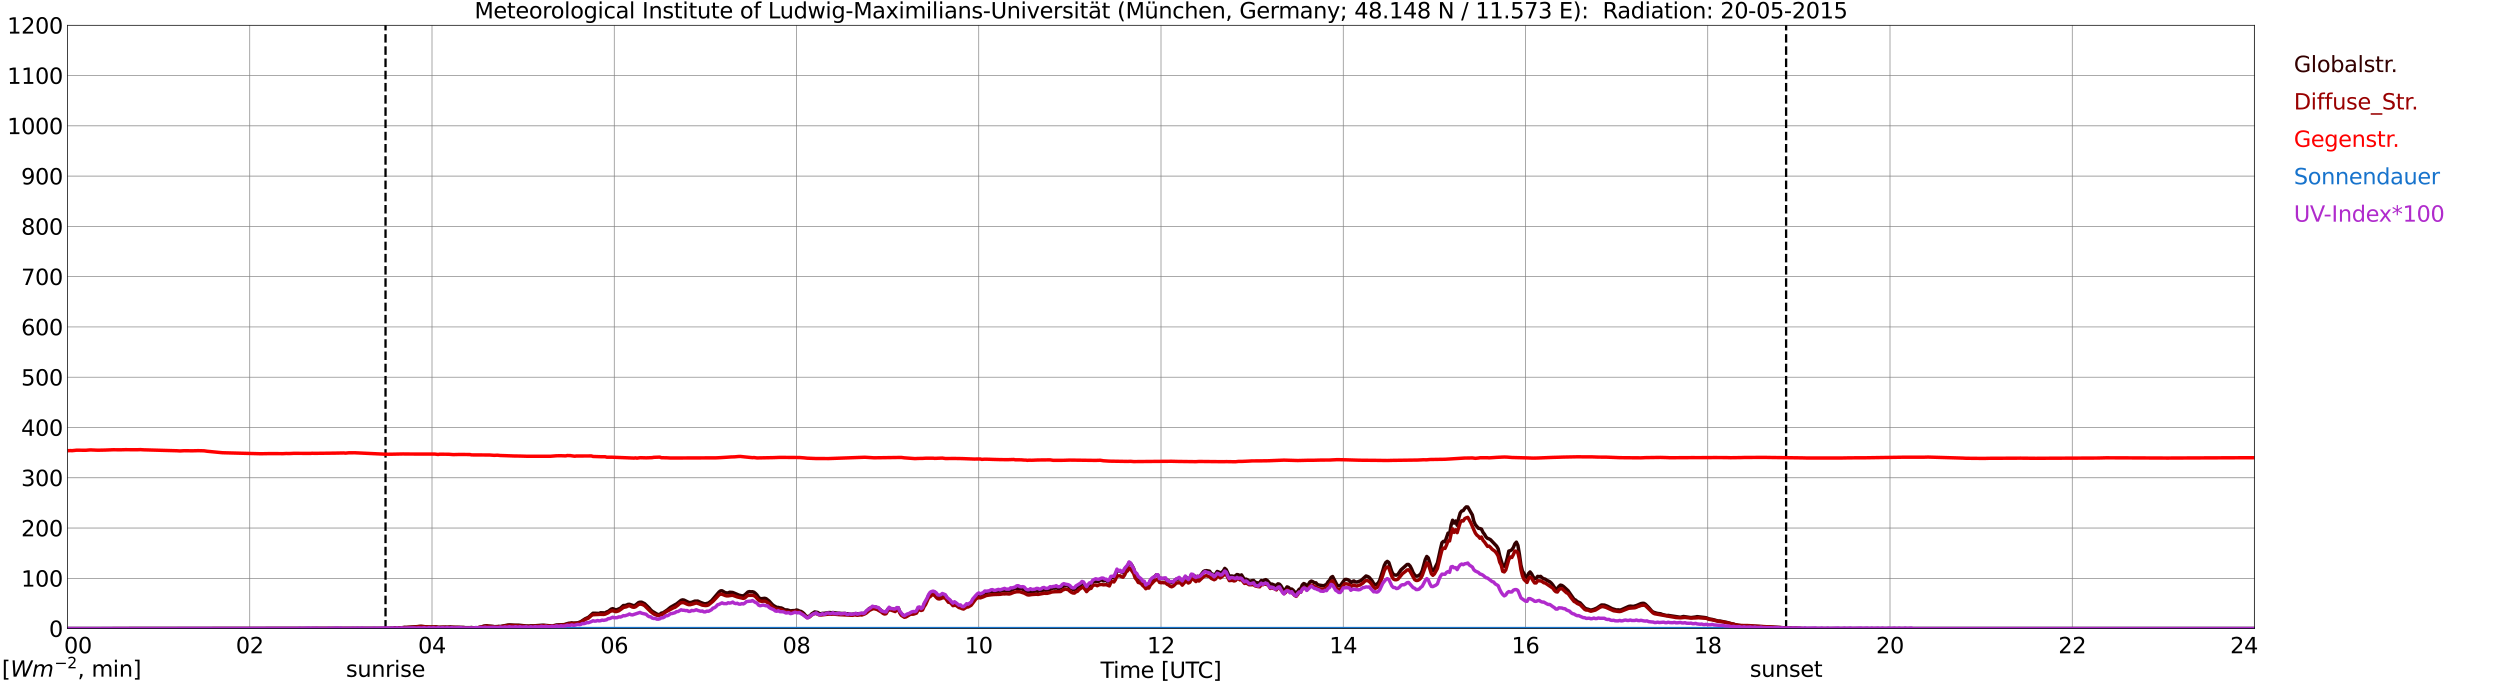 <?xml version="1.0" encoding="utf-8" standalone="no"?>
<!DOCTYPE svg PUBLIC "-//W3C//DTD SVG 1.1//EN"
  "http://www.w3.org/Graphics/SVG/1.1/DTD/svg11.dtd">
<svg xmlns:xlink="http://www.w3.org/1999/xlink" width="1085.4pt" height="296.64pt" viewBox="0 0 1085.4 296.64" xmlns="http://www.w3.org/2000/svg" version="1.1">
 <defs>
  <style type="text/css">*{stroke-linejoin: round; stroke-linecap: butt}</style>
 </defs>
 <g id="figure_1">
  <g id="patch_1">
   <path d="M 0 296.64 
L 1085.4 296.64 
L 1085.4 0 
L 0 0 
z
" style="fill: #ffffff"/>
  </g>
  <g id="axes_1">
   <g id="patch_2">
    <path d="M 29.306 272.909 
L 978.814 272.909 
L 978.814 10.976 
L 29.306 10.976 
z
" style="fill: #ffffff"/>
   </g>
   <g id="patch_3">
    <path d="M 978.814 272.909 
L 978.814 272.909 
L 978.814 10.976 
L 978.814 10.976 
z
" clip-path="url(#p40c55d9593)" style="fill: #d3d3d3; opacity: 0.25; stroke: #d3d3d3; stroke-linejoin: miter"/>
   </g>
   <g id="matplotlib.axis_1">
    <g id="xtick_1">
     <g id="line2d_1">
      <path d="M 29.306 272.909 
L 29.306 10.976 
" clip-path="url(#p40c55d9593)" style="fill: none; stroke: #808080; stroke-width: 0.3; stroke-linecap: square"/>
     </g>
     <g id="line2d_2"/>
     <g id="text_1">
      <!--    00 -->
      <g transform="translate(18.733 283.627) scale(0.095 -0.095)">
       <defs>
        <path id="DejaVuSans-20" transform="scale(0.016)"/>
        <path id="DejaVuSans-30" d="M 2034 4250 
Q 1547 4250 1301 3770 
Q 1056 3291 1056 2328 
Q 1056 1369 1301 889 
Q 1547 409 2034 409 
Q 2525 409 2770 889 
Q 3016 1369 3016 2328 
Q 3016 3291 2770 3770 
Q 2525 4250 2034 4250 
z
M 2034 4750 
Q 2819 4750 3233 4129 
Q 3647 3509 3647 2328 
Q 3647 1150 3233 529 
Q 2819 -91 2034 -91 
Q 1250 -91 836 529 
Q 422 1150 422 2328 
Q 422 3509 836 4129 
Q 1250 4750 2034 4750 
z
" transform="scale(0.016)"/>
       </defs>
       <use xlink:href="#DejaVuSans-20"/>
       <use xlink:href="#DejaVuSans-20" transform="translate(31.787 0)"/>
       <use xlink:href="#DejaVuSans-20" transform="translate(63.574 0)"/>
       <use xlink:href="#DejaVuSans-30" transform="translate(95.361 0)"/>
       <use xlink:href="#DejaVuSans-30" transform="translate(158.984 0)"/>
      </g>
     </g>
    </g>
    <g id="xtick_2">
     <g id="line2d_3">
      <path d="M 108.431 272.909 
L 108.431 10.976 
" clip-path="url(#p40c55d9593)" style="fill: none; stroke: #808080; stroke-width: 0.3; stroke-linecap: square"/>
     </g>
     <g id="line2d_4"/>
     <g id="text_2">
      <!-- 02 -->
      <g transform="translate(102.387 283.627) scale(0.095 -0.095)">
       <defs>
        <path id="DejaVuSans-32" d="M 1228 531 
L 3431 531 
L 3431 0 
L 469 0 
L 469 531 
Q 828 903 1448 1529 
Q 2069 2156 2228 2338 
Q 2531 2678 2651 2914 
Q 2772 3150 2772 3378 
Q 2772 3750 2511 3984 
Q 2250 4219 1831 4219 
Q 1534 4219 1204 4116 
Q 875 4013 500 3803 
L 500 4441 
Q 881 4594 1212 4672 
Q 1544 4750 1819 4750 
Q 2544 4750 2975 4387 
Q 3406 4025 3406 3419 
Q 3406 3131 3298 2873 
Q 3191 2616 2906 2266 
Q 2828 2175 2409 1742 
Q 1991 1309 1228 531 
z
" transform="scale(0.016)"/>
       </defs>
       <use xlink:href="#DejaVuSans-30"/>
       <use xlink:href="#DejaVuSans-32" transform="translate(63.623 0)"/>
      </g>
     </g>
    </g>
    <g id="xtick_3">
     <g id="line2d_5">
      <path d="M 187.557 272.909 
L 187.557 10.976 
" clip-path="url(#p40c55d9593)" style="fill: none; stroke: #808080; stroke-width: 0.3; stroke-linecap: square"/>
     </g>
     <g id="line2d_6"/>
     <g id="text_3">
      <!-- 04 -->
      <g transform="translate(181.513 283.627) scale(0.095 -0.095)">
       <defs>
        <path id="DejaVuSans-34" d="M 2419 4116 
L 825 1625 
L 2419 1625 
L 2419 4116 
z
M 2253 4666 
L 3047 4666 
L 3047 1625 
L 3713 1625 
L 3713 1100 
L 3047 1100 
L 3047 0 
L 2419 0 
L 2419 1100 
L 313 1100 
L 313 1709 
L 2253 4666 
z
" transform="scale(0.016)"/>
       </defs>
       <use xlink:href="#DejaVuSans-30"/>
       <use xlink:href="#DejaVuSans-34" transform="translate(63.623 0)"/>
      </g>
     </g>
    </g>
    <g id="xtick_4">
     <g id="line2d_7">
      <path d="M 266.683 272.909 
L 266.683 10.976 
" clip-path="url(#p40c55d9593)" style="fill: none; stroke: #808080; stroke-width: 0.3; stroke-linecap: square"/>
     </g>
     <g id="line2d_8"/>
     <g id="text_4">
      <!-- 06 -->
      <g transform="translate(260.638 283.627) scale(0.095 -0.095)">
       <defs>
        <path id="DejaVuSans-36" d="M 2113 2584 
Q 1688 2584 1439 2293 
Q 1191 2003 1191 1497 
Q 1191 994 1439 701 
Q 1688 409 2113 409 
Q 2538 409 2786 701 
Q 3034 994 3034 1497 
Q 3034 2003 2786 2293 
Q 2538 2584 2113 2584 
z
M 3366 4563 
L 3366 3988 
Q 3128 4100 2886 4159 
Q 2644 4219 2406 4219 
Q 1781 4219 1451 3797 
Q 1122 3375 1075 2522 
Q 1259 2794 1537 2939 
Q 1816 3084 2150 3084 
Q 2853 3084 3261 2657 
Q 3669 2231 3669 1497 
Q 3669 778 3244 343 
Q 2819 -91 2113 -91 
Q 1303 -91 875 529 
Q 447 1150 447 2328 
Q 447 3434 972 4092 
Q 1497 4750 2381 4750 
Q 2619 4750 2861 4703 
Q 3103 4656 3366 4563 
z
" transform="scale(0.016)"/>
       </defs>
       <use xlink:href="#DejaVuSans-30"/>
       <use xlink:href="#DejaVuSans-36" transform="translate(63.623 0)"/>
      </g>
     </g>
    </g>
    <g id="xtick_5">
     <g id="line2d_9">
      <path d="M 345.808 272.909 
L 345.808 10.976 
" clip-path="url(#p40c55d9593)" style="fill: none; stroke: #808080; stroke-width: 0.3; stroke-linecap: square"/>
     </g>
     <g id="line2d_10"/>
     <g id="text_5">
      <!-- 08 -->
      <g transform="translate(339.764 283.627) scale(0.095 -0.095)">
       <defs>
        <path id="DejaVuSans-38" d="M 2034 2216 
Q 1584 2216 1326 1975 
Q 1069 1734 1069 1313 
Q 1069 891 1326 650 
Q 1584 409 2034 409 
Q 2484 409 2743 651 
Q 3003 894 3003 1313 
Q 3003 1734 2745 1975 
Q 2488 2216 2034 2216 
z
M 1403 2484 
Q 997 2584 770 2862 
Q 544 3141 544 3541 
Q 544 4100 942 4425 
Q 1341 4750 2034 4750 
Q 2731 4750 3128 4425 
Q 3525 4100 3525 3541 
Q 3525 3141 3298 2862 
Q 3072 2584 2669 2484 
Q 3125 2378 3379 2068 
Q 3634 1759 3634 1313 
Q 3634 634 3220 271 
Q 2806 -91 2034 -91 
Q 1263 -91 848 271 
Q 434 634 434 1313 
Q 434 1759 690 2068 
Q 947 2378 1403 2484 
z
M 1172 3481 
Q 1172 3119 1398 2916 
Q 1625 2713 2034 2713 
Q 2441 2713 2670 2916 
Q 2900 3119 2900 3481 
Q 2900 3844 2670 4047 
Q 2441 4250 2034 4250 
Q 1625 4250 1398 4047 
Q 1172 3844 1172 3481 
z
" transform="scale(0.016)"/>
       </defs>
       <use xlink:href="#DejaVuSans-30"/>
       <use xlink:href="#DejaVuSans-38" transform="translate(63.623 0)"/>
      </g>
     </g>
    </g>
    <g id="xtick_6">
     <g id="line2d_11">
      <path d="M 424.934 272.909 
L 424.934 10.976 
" clip-path="url(#p40c55d9593)" style="fill: none; stroke: #808080; stroke-width: 0.3; stroke-linecap: square"/>
     </g>
     <g id="line2d_12"/>
     <g id="text_6">
      <!-- 10 -->
      <g transform="translate(418.89 283.627) scale(0.095 -0.095)">
       <defs>
        <path id="DejaVuSans-31" d="M 794 531 
L 1825 531 
L 1825 4091 
L 703 3866 
L 703 4441 
L 1819 4666 
L 2450 4666 
L 2450 531 
L 3481 531 
L 3481 0 
L 794 0 
L 794 531 
z
" transform="scale(0.016)"/>
       </defs>
       <use xlink:href="#DejaVuSans-31"/>
       <use xlink:href="#DejaVuSans-30" transform="translate(63.623 0)"/>
      </g>
     </g>
    </g>
    <g id="xtick_7">
     <g id="line2d_13">
      <path d="M 504.06 272.909 
L 504.06 10.976 
" clip-path="url(#p40c55d9593)" style="fill: none; stroke: #808080; stroke-width: 0.3; stroke-linecap: square"/>
     </g>
     <g id="line2d_14"/>
     <g id="text_7">
      <!-- 12 -->
      <g transform="translate(498.015 283.627) scale(0.095 -0.095)">
       <use xlink:href="#DejaVuSans-31"/>
       <use xlink:href="#DejaVuSans-32" transform="translate(63.623 0)"/>
      </g>
     </g>
    </g>
    <g id="xtick_8">
     <g id="line2d_15">
      <path d="M 583.185 272.909 
L 583.185 10.976 
" clip-path="url(#p40c55d9593)" style="fill: none; stroke: #808080; stroke-width: 0.3; stroke-linecap: square"/>
     </g>
     <g id="line2d_16"/>
     <g id="text_8">
      <!-- 14 -->
      <g transform="translate(577.141 283.627) scale(0.095 -0.095)">
       <use xlink:href="#DejaVuSans-31"/>
       <use xlink:href="#DejaVuSans-34" transform="translate(63.623 0)"/>
      </g>
     </g>
    </g>
    <g id="xtick_9">
     <g id="line2d_17">
      <path d="M 662.311 272.909 
L 662.311 10.976 
" clip-path="url(#p40c55d9593)" style="fill: none; stroke: #808080; stroke-width: 0.3; stroke-linecap: square"/>
     </g>
     <g id="line2d_18"/>
     <g id="text_9">
      <!-- 16 -->
      <g transform="translate(656.267 283.627) scale(0.095 -0.095)">
       <use xlink:href="#DejaVuSans-31"/>
       <use xlink:href="#DejaVuSans-36" transform="translate(63.623 0)"/>
      </g>
     </g>
    </g>
    <g id="xtick_10">
     <g id="line2d_19">
      <path d="M 741.437 272.909 
L 741.437 10.976 
" clip-path="url(#p40c55d9593)" style="fill: none; stroke: #808080; stroke-width: 0.3; stroke-linecap: square"/>
     </g>
     <g id="line2d_20"/>
     <g id="text_10">
      <!-- 18 -->
      <g transform="translate(735.392 283.627) scale(0.095 -0.095)">
       <use xlink:href="#DejaVuSans-31"/>
       <use xlink:href="#DejaVuSans-38" transform="translate(63.623 0)"/>
      </g>
     </g>
    </g>
    <g id="xtick_11">
     <g id="line2d_21">
      <path d="M 820.562 272.909 
L 820.562 10.976 
" clip-path="url(#p40c55d9593)" style="fill: none; stroke: #808080; stroke-width: 0.3; stroke-linecap: square"/>
     </g>
     <g id="line2d_22"/>
     <g id="text_11">
      <!-- 20 -->
      <g transform="translate(814.518 283.627) scale(0.095 -0.095)">
       <use xlink:href="#DejaVuSans-32"/>
       <use xlink:href="#DejaVuSans-30" transform="translate(63.623 0)"/>
      </g>
     </g>
    </g>
    <g id="xtick_12">
     <g id="line2d_23">
      <path d="M 899.688 272.909 
L 899.688 10.976 
" clip-path="url(#p40c55d9593)" style="fill: none; stroke: #808080; stroke-width: 0.3; stroke-linecap: square"/>
     </g>
     <g id="line2d_24"/>
     <g id="text_12">
      <!-- 22 -->
      <g transform="translate(893.644 283.627) scale(0.095 -0.095)">
       <use xlink:href="#DejaVuSans-32"/>
       <use xlink:href="#DejaVuSans-32" transform="translate(63.623 0)"/>
      </g>
     </g>
    </g>
    <g id="xtick_13">
     <g id="line2d_25">
      <path d="M 978.814 272.909 
L 978.814 10.976 
" clip-path="url(#p40c55d9593)" style="fill: none; stroke: #808080; stroke-width: 0.3; stroke-linecap: square"/>
     </g>
     <g id="line2d_26"/>
     <g id="text_13">
      <!-- 24    -->
      <g transform="translate(968.241 283.627) scale(0.095 -0.095)">
       <use xlink:href="#DejaVuSans-32"/>
       <use xlink:href="#DejaVuSans-34" transform="translate(63.623 0)"/>
       <use xlink:href="#DejaVuSans-20" transform="translate(127.246 0)"/>
       <use xlink:href="#DejaVuSans-20" transform="translate(159.033 0)"/>
       <use xlink:href="#DejaVuSans-20" transform="translate(190.82 0)"/>
      </g>
     </g>
    </g>
    <g id="text_14">
     <!-- Time [UTC] -->
     <g transform="translate(477.806 294.322) scale(0.095 -0.095)">
      <defs>
       <path id="DejaVuSans-54" d="M -19 4666 
L 3928 4666 
L 3928 4134 
L 2272 4134 
L 2272 0 
L 1638 0 
L 1638 4134 
L -19 4134 
L -19 4666 
z
" transform="scale(0.016)"/>
       <path id="DejaVuSans-69" d="M 603 3500 
L 1178 3500 
L 1178 0 
L 603 0 
L 603 3500 
z
M 603 4863 
L 1178 4863 
L 1178 4134 
L 603 4134 
L 603 4863 
z
" transform="scale(0.016)"/>
       <path id="DejaVuSans-6d" d="M 3328 2828 
Q 3544 3216 3844 3400 
Q 4144 3584 4550 3584 
Q 5097 3584 5394 3201 
Q 5691 2819 5691 2113 
L 5691 0 
L 5113 0 
L 5113 2094 
Q 5113 2597 4934 2840 
Q 4756 3084 4391 3084 
Q 3944 3084 3684 2787 
Q 3425 2491 3425 1978 
L 3425 0 
L 2847 0 
L 2847 2094 
Q 2847 2600 2669 2842 
Q 2491 3084 2119 3084 
Q 1678 3084 1418 2786 
Q 1159 2488 1159 1978 
L 1159 0 
L 581 0 
L 581 3500 
L 1159 3500 
L 1159 2956 
Q 1356 3278 1631 3431 
Q 1906 3584 2284 3584 
Q 2666 3584 2933 3390 
Q 3200 3197 3328 2828 
z
" transform="scale(0.016)"/>
       <path id="DejaVuSans-65" d="M 3597 1894 
L 3597 1613 
L 953 1613 
Q 991 1019 1311 708 
Q 1631 397 2203 397 
Q 2534 397 2845 478 
Q 3156 559 3463 722 
L 3463 178 
Q 3153 47 2828 -22 
Q 2503 -91 2169 -91 
Q 1331 -91 842 396 
Q 353 884 353 1716 
Q 353 2575 817 3079 
Q 1281 3584 2069 3584 
Q 2775 3584 3186 3129 
Q 3597 2675 3597 1894 
z
M 3022 2063 
Q 3016 2534 2758 2815 
Q 2500 3097 2075 3097 
Q 1594 3097 1305 2825 
Q 1016 2553 972 2059 
L 3022 2063 
z
" transform="scale(0.016)"/>
       <path id="DejaVuSans-5b" d="M 550 4863 
L 1875 4863 
L 1875 4416 
L 1125 4416 
L 1125 -397 
L 1875 -397 
L 1875 -844 
L 550 -844 
L 550 4863 
z
" transform="scale(0.016)"/>
       <path id="DejaVuSans-55" d="M 556 4666 
L 1191 4666 
L 1191 1831 
Q 1191 1081 1462 751 
Q 1734 422 2344 422 
Q 2950 422 3222 751 
Q 3494 1081 3494 1831 
L 3494 4666 
L 4128 4666 
L 4128 1753 
Q 4128 841 3676 375 
Q 3225 -91 2344 -91 
Q 1459 -91 1007 375 
Q 556 841 556 1753 
L 556 4666 
z
" transform="scale(0.016)"/>
       <path id="DejaVuSans-43" d="M 4122 4306 
L 4122 3641 
Q 3803 3938 3442 4084 
Q 3081 4231 2675 4231 
Q 1875 4231 1450 3742 
Q 1025 3253 1025 2328 
Q 1025 1406 1450 917 
Q 1875 428 2675 428 
Q 3081 428 3442 575 
Q 3803 722 4122 1019 
L 4122 359 
Q 3791 134 3420 21 
Q 3050 -91 2638 -91 
Q 1578 -91 968 557 
Q 359 1206 359 2328 
Q 359 3453 968 4101 
Q 1578 4750 2638 4750 
Q 3056 4750 3426 4639 
Q 3797 4528 4122 4306 
z
" transform="scale(0.016)"/>
       <path id="DejaVuSans-5d" d="M 1947 4863 
L 1947 -844 
L 622 -844 
L 622 -397 
L 1369 -397 
L 1369 4416 
L 622 4416 
L 622 4863 
L 1947 4863 
z
" transform="scale(0.016)"/>
      </defs>
      <use xlink:href="#DejaVuSans-54"/>
      <use xlink:href="#DejaVuSans-69" transform="translate(57.959 0)"/>
      <use xlink:href="#DejaVuSans-6d" transform="translate(85.742 0)"/>
      <use xlink:href="#DejaVuSans-65" transform="translate(183.154 0)"/>
      <use xlink:href="#DejaVuSans-20" transform="translate(244.678 0)"/>
      <use xlink:href="#DejaVuSans-5b" transform="translate(276.465 0)"/>
      <use xlink:href="#DejaVuSans-55" transform="translate(315.479 0)"/>
      <use xlink:href="#DejaVuSans-54" transform="translate(388.672 0)"/>
      <use xlink:href="#DejaVuSans-43" transform="translate(443.881 0)"/>
      <use xlink:href="#DejaVuSans-5d" transform="translate(513.705 0)"/>
     </g>
    </g>
   </g>
   <g id="matplotlib.axis_2">
    <g id="ytick_1">
     <g id="line2d_27">
      <path d="M 29.306 272.909 
L 978.814 272.909 
" clip-path="url(#p40c55d9593)" style="fill: none; stroke: #808080; stroke-width: 0.3; stroke-linecap: square"/>
     </g>
     <g id="line2d_28"/>
     <g id="text_15">
      <!-- 0 -->
      <g transform="translate(21.261 276.518) scale(0.095 -0.095)">
       <use xlink:href="#DejaVuSans-30"/>
      </g>
     </g>
    </g>
    <g id="ytick_2">
     <g id="line2d_29">
      <path d="M 29.306 251.081 
L 978.814 251.081 
" clip-path="url(#p40c55d9593)" style="fill: none; stroke: #808080; stroke-width: 0.3; stroke-linecap: square"/>
     </g>
     <g id="line2d_30"/>
     <g id="text_16">
      <!-- 100 -->
      <g transform="translate(9.173 254.69) scale(0.095 -0.095)">
       <use xlink:href="#DejaVuSans-31"/>
       <use xlink:href="#DejaVuSans-30" transform="translate(63.623 0)"/>
       <use xlink:href="#DejaVuSans-30" transform="translate(127.246 0)"/>
      </g>
     </g>
    </g>
    <g id="ytick_3">
     <g id="line2d_31">
      <path d="M 29.306 229.253 
L 978.814 229.253 
" clip-path="url(#p40c55d9593)" style="fill: none; stroke: #808080; stroke-width: 0.3; stroke-linecap: square"/>
     </g>
     <g id="line2d_32"/>
     <g id="text_17">
      <!-- 200 -->
      <g transform="translate(9.173 232.863) scale(0.095 -0.095)">
       <use xlink:href="#DejaVuSans-32"/>
       <use xlink:href="#DejaVuSans-30" transform="translate(63.623 0)"/>
       <use xlink:href="#DejaVuSans-30" transform="translate(127.246 0)"/>
      </g>
     </g>
    </g>
    <g id="ytick_4">
     <g id="line2d_33">
      <path d="M 29.306 207.426 
L 978.814 207.426 
" clip-path="url(#p40c55d9593)" style="fill: none; stroke: #808080; stroke-width: 0.3; stroke-linecap: square"/>
     </g>
     <g id="line2d_34"/>
     <g id="text_18">
      <!-- 300 -->
      <g transform="translate(9.173 211.035) scale(0.095 -0.095)">
       <defs>
        <path id="DejaVuSans-33" d="M 2597 2516 
Q 3050 2419 3304 2112 
Q 3559 1806 3559 1356 
Q 3559 666 3084 287 
Q 2609 -91 1734 -91 
Q 1441 -91 1130 -33 
Q 819 25 488 141 
L 488 750 
Q 750 597 1062 519 
Q 1375 441 1716 441 
Q 2309 441 2620 675 
Q 2931 909 2931 1356 
Q 2931 1769 2642 2001 
Q 2353 2234 1838 2234 
L 1294 2234 
L 1294 2753 
L 1863 2753 
Q 2328 2753 2575 2939 
Q 2822 3125 2822 3475 
Q 2822 3834 2567 4026 
Q 2313 4219 1838 4219 
Q 1578 4219 1281 4162 
Q 984 4106 628 3988 
L 628 4550 
Q 988 4650 1302 4700 
Q 1616 4750 1894 4750 
Q 2613 4750 3031 4423 
Q 3450 4097 3450 3541 
Q 3450 3153 3228 2886 
Q 3006 2619 2597 2516 
z
" transform="scale(0.016)"/>
       </defs>
       <use xlink:href="#DejaVuSans-33"/>
       <use xlink:href="#DejaVuSans-30" transform="translate(63.623 0)"/>
       <use xlink:href="#DejaVuSans-30" transform="translate(127.246 0)"/>
      </g>
     </g>
    </g>
    <g id="ytick_5">
     <g id="line2d_35">
      <path d="M 29.306 185.598 
L 978.814 185.598 
" clip-path="url(#p40c55d9593)" style="fill: none; stroke: #808080; stroke-width: 0.3; stroke-linecap: square"/>
     </g>
     <g id="line2d_36"/>
     <g id="text_19">
      <!-- 400 -->
      <g transform="translate(9.173 189.207) scale(0.095 -0.095)">
       <use xlink:href="#DejaVuSans-34"/>
       <use xlink:href="#DejaVuSans-30" transform="translate(63.623 0)"/>
       <use xlink:href="#DejaVuSans-30" transform="translate(127.246 0)"/>
      </g>
     </g>
    </g>
    <g id="ytick_6">
     <g id="line2d_37">
      <path d="M 29.306 163.77 
L 978.814 163.77 
" clip-path="url(#p40c55d9593)" style="fill: none; stroke: #808080; stroke-width: 0.3; stroke-linecap: square"/>
     </g>
     <g id="line2d_38"/>
     <g id="text_20">
      <!-- 500 -->
      <g transform="translate(9.173 167.379) scale(0.095 -0.095)">
       <defs>
        <path id="DejaVuSans-35" d="M 691 4666 
L 3169 4666 
L 3169 4134 
L 1269 4134 
L 1269 2991 
Q 1406 3038 1543 3061 
Q 1681 3084 1819 3084 
Q 2600 3084 3056 2656 
Q 3513 2228 3513 1497 
Q 3513 744 3044 326 
Q 2575 -91 1722 -91 
Q 1428 -91 1123 -41 
Q 819 9 494 109 
L 494 744 
Q 775 591 1075 516 
Q 1375 441 1709 441 
Q 2250 441 2565 725 
Q 2881 1009 2881 1497 
Q 2881 1984 2565 2268 
Q 2250 2553 1709 2553 
Q 1456 2553 1204 2497 
Q 953 2441 691 2322 
L 691 4666 
z
" transform="scale(0.016)"/>
       </defs>
       <use xlink:href="#DejaVuSans-35"/>
       <use xlink:href="#DejaVuSans-30" transform="translate(63.623 0)"/>
       <use xlink:href="#DejaVuSans-30" transform="translate(127.246 0)"/>
      </g>
     </g>
    </g>
    <g id="ytick_7">
     <g id="line2d_39">
      <path d="M 29.306 141.942 
L 978.814 141.942 
" clip-path="url(#p40c55d9593)" style="fill: none; stroke: #808080; stroke-width: 0.3; stroke-linecap: square"/>
     </g>
     <g id="line2d_40"/>
     <g id="text_21">
      <!-- 600 -->
      <g transform="translate(9.173 145.551) scale(0.095 -0.095)">
       <use xlink:href="#DejaVuSans-36"/>
       <use xlink:href="#DejaVuSans-30" transform="translate(63.623 0)"/>
       <use xlink:href="#DejaVuSans-30" transform="translate(127.246 0)"/>
      </g>
     </g>
    </g>
    <g id="ytick_8">
     <g id="line2d_41">
      <path d="M 29.306 120.114 
L 978.814 120.114 
" clip-path="url(#p40c55d9593)" style="fill: none; stroke: #808080; stroke-width: 0.3; stroke-linecap: square"/>
     </g>
     <g id="line2d_42"/>
     <g id="text_22">
      <!-- 700 -->
      <g transform="translate(9.173 123.724) scale(0.095 -0.095)">
       <defs>
        <path id="DejaVuSans-37" d="M 525 4666 
L 3525 4666 
L 3525 4397 
L 1831 0 
L 1172 0 
L 2766 4134 
L 525 4134 
L 525 4666 
z
" transform="scale(0.016)"/>
       </defs>
       <use xlink:href="#DejaVuSans-37"/>
       <use xlink:href="#DejaVuSans-30" transform="translate(63.623 0)"/>
       <use xlink:href="#DejaVuSans-30" transform="translate(127.246 0)"/>
      </g>
     </g>
    </g>
    <g id="ytick_9">
     <g id="line2d_43">
      <path d="M 29.306 98.287 
L 978.814 98.287 
" clip-path="url(#p40c55d9593)" style="fill: none; stroke: #808080; stroke-width: 0.3; stroke-linecap: square"/>
     </g>
     <g id="line2d_44"/>
     <g id="text_23">
      <!-- 800 -->
      <g transform="translate(9.173 101.896) scale(0.095 -0.095)">
       <use xlink:href="#DejaVuSans-38"/>
       <use xlink:href="#DejaVuSans-30" transform="translate(63.623 0)"/>
       <use xlink:href="#DejaVuSans-30" transform="translate(127.246 0)"/>
      </g>
     </g>
    </g>
    <g id="ytick_10">
     <g id="line2d_45">
      <path d="M 29.306 76.459 
L 978.814 76.459 
" clip-path="url(#p40c55d9593)" style="fill: none; stroke: #808080; stroke-width: 0.3; stroke-linecap: square"/>
     </g>
     <g id="line2d_46"/>
     <g id="text_24">
      <!-- 900 -->
      <g transform="translate(9.173 80.068) scale(0.095 -0.095)">
       <defs>
        <path id="DejaVuSans-39" d="M 703 97 
L 703 672 
Q 941 559 1184 500 
Q 1428 441 1663 441 
Q 2288 441 2617 861 
Q 2947 1281 2994 2138 
Q 2813 1869 2534 1725 
Q 2256 1581 1919 1581 
Q 1219 1581 811 2004 
Q 403 2428 403 3163 
Q 403 3881 828 4315 
Q 1253 4750 1959 4750 
Q 2769 4750 3195 4129 
Q 3622 3509 3622 2328 
Q 3622 1225 3098 567 
Q 2575 -91 1691 -91 
Q 1453 -91 1209 -44 
Q 966 3 703 97 
z
M 1959 2075 
Q 2384 2075 2632 2365 
Q 2881 2656 2881 3163 
Q 2881 3666 2632 3958 
Q 2384 4250 1959 4250 
Q 1534 4250 1286 3958 
Q 1038 3666 1038 3163 
Q 1038 2656 1286 2365 
Q 1534 2075 1959 2075 
z
" transform="scale(0.016)"/>
       </defs>
       <use xlink:href="#DejaVuSans-39"/>
       <use xlink:href="#DejaVuSans-30" transform="translate(63.623 0)"/>
       <use xlink:href="#DejaVuSans-30" transform="translate(127.246 0)"/>
      </g>
     </g>
    </g>
    <g id="ytick_11">
     <g id="line2d_47">
      <path d="M 29.306 54.631 
L 978.814 54.631 
" clip-path="url(#p40c55d9593)" style="fill: none; stroke: #808080; stroke-width: 0.3; stroke-linecap: square"/>
     </g>
     <g id="line2d_48"/>
     <g id="text_25">
      <!-- 1000 -->
      <g transform="translate(3.128 58.24) scale(0.095 -0.095)">
       <use xlink:href="#DejaVuSans-31"/>
       <use xlink:href="#DejaVuSans-30" transform="translate(63.623 0)"/>
       <use xlink:href="#DejaVuSans-30" transform="translate(127.246 0)"/>
       <use xlink:href="#DejaVuSans-30" transform="translate(190.869 0)"/>
      </g>
     </g>
    </g>
    <g id="ytick_12">
     <g id="line2d_49">
      <path d="M 29.306 32.803 
L 978.814 32.803 
" clip-path="url(#p40c55d9593)" style="fill: none; stroke: #808080; stroke-width: 0.3; stroke-linecap: square"/>
     </g>
     <g id="line2d_50"/>
     <g id="text_26">
      <!-- 1100 -->
      <g transform="translate(3.128 36.413) scale(0.095 -0.095)">
       <use xlink:href="#DejaVuSans-31"/>
       <use xlink:href="#DejaVuSans-31" transform="translate(63.623 0)"/>
       <use xlink:href="#DejaVuSans-30" transform="translate(127.246 0)"/>
       <use xlink:href="#DejaVuSans-30" transform="translate(190.869 0)"/>
      </g>
     </g>
    </g>
    <g id="ytick_13">
     <g id="line2d_51">
      <path d="M 29.306 10.976 
L 978.814 10.976 
" clip-path="url(#p40c55d9593)" style="fill: none; stroke: #808080; stroke-width: 0.3; stroke-linecap: square"/>
     </g>
     <g id="line2d_52"/>
     <g id="text_27">
      <!-- 1200 -->
      <g transform="translate(3.128 14.585) scale(0.095 -0.095)">
       <use xlink:href="#DejaVuSans-31"/>
       <use xlink:href="#DejaVuSans-32" transform="translate(63.623 0)"/>
       <use xlink:href="#DejaVuSans-30" transform="translate(127.246 0)"/>
       <use xlink:href="#DejaVuSans-30" transform="translate(190.869 0)"/>
      </g>
     </g>
    </g>
   </g>
   <g id="line2d_53">
    <path d="M 167.38 272.909 
L 167.38 10.976 
" clip-path="url(#p40c55d9593)" style="fill: none; stroke-dasharray: 3.7,1.6; stroke-dashoffset: 0; stroke: #000000"/>
   </g>
   <g id="line2d_54">
    <path d="M 775.461 272.909 
L 775.461 10.976 
" clip-path="url(#p40c55d9593)" style="fill: none; stroke-dasharray: 3.7,1.6; stroke-dashoffset: 0; stroke: #000000"/>
   </g>
   <g id="line2d_55">
    <path d="M 29.306 272.909 
L 168.435 272.841 
L 171.732 272.634 
L 174.37 272.575 
L 175.688 272.367 
L 176.348 272.426 
L 182.941 271.922 
L 184.26 272.071 
L 186.238 272.247 
L 189.535 272.188 
L 190.195 272.367 
L 193.492 272.278 
L 194.151 272.337 
L 195.47 272.188 
L 196.788 272.337 
L 201.404 272.396 
L 202.063 272.516 
L 204.042 272.516 
L 204.701 272.396 
L 205.36 272.575 
L 206.679 272.516 
L 207.339 272.603 
L 208.657 272.219 
L 209.317 272.101 
L 209.976 271.833 
L 211.295 271.656 
L 211.954 271.804 
L 213.932 271.922 
L 214.592 272.071 
L 215.91 272.04 
L 216.57 271.922 
L 217.229 272.012 
L 220.526 271.359 
L 221.186 271.3 
L 223.823 271.449 
L 225.142 271.418 
L 228.439 271.774 
L 229.757 271.804 
L 230.417 271.686 
L 231.736 271.715 
L 235.692 271.418 
L 237.67 271.597 
L 238.989 271.715 
L 240.308 271.656 
L 241.626 271.331 
L 244.923 271.182 
L 246.901 270.591 
L 247.561 270.56 
L 248.22 270.412 
L 248.88 270.53 
L 250.858 270.412 
L 252.176 269.907 
L 253.495 269.019 
L 254.155 268.604 
L 255.473 268.013 
L 257.451 266.236 
L 258.77 266.267 
L 260.089 266.326 
L 260.748 266.029 
L 262.726 266.118 
L 263.386 265.673 
L 264.045 265.466 
L 265.364 264.459 
L 266.023 264.252 
L 267.342 264.785 
L 268.002 264.636 
L 269.32 264.073 
L 270.639 262.89 
L 271.298 262.89 
L 271.958 262.741 
L 272.617 262.416 
L 273.277 262.357 
L 275.255 263.008 
L 275.914 262.711 
L 277.233 261.615 
L 277.892 261.438 
L 278.552 261.438 
L 279.87 262.089 
L 281.849 263.986 
L 282.508 264.785 
L 283.167 265.378 
L 285.145 266.561 
L 285.805 266.828 
L 286.464 266.769 
L 287.124 266.177 
L 287.783 266.118 
L 289.761 264.785 
L 291.08 263.689 
L 293.058 262.562 
L 293.717 262.209 
L 295.696 260.639 
L 296.355 260.432 
L 297.014 260.55 
L 298.992 261.528 
L 299.652 261.615 
L 300.311 261.497 
L 301.63 260.993 
L 302.949 260.965 
L 304.267 261.587 
L 305.586 262.06 
L 306.246 262.15 
L 307.564 261.822 
L 308.883 260.875 
L 312.18 257.025 
L 312.839 256.523 
L 313.499 256.492 
L 314.818 257.291 
L 315.477 257.411 
L 316.136 257.411 
L 316.796 257.114 
L 318.114 257.232 
L 320.093 258.062 
L 320.752 258.358 
L 322.071 258.684 
L 322.73 258.653 
L 323.39 258.269 
L 324.708 257.025 
L 325.368 256.848 
L 326.027 256.935 
L 326.686 256.907 
L 327.346 257.114 
L 328.005 257.647 
L 328.665 258.328 
L 329.324 259.306 
L 329.983 259.869 
L 330.643 259.928 
L 331.961 259.749 
L 332.621 259.928 
L 333.94 260.965 
L 335.258 262.416 
L 335.918 262.949 
L 337.236 263.689 
L 337.896 263.719 
L 338.555 263.896 
L 339.215 263.955 
L 339.874 264.252 
L 340.533 264.695 
L 341.193 264.815 
L 341.852 264.815 
L 343.171 265.23 
L 344.49 265.081 
L 345.149 265.081 
L 345.808 264.815 
L 346.468 264.992 
L 347.127 265.317 
L 347.787 265.466 
L 348.446 265.88 
L 349.105 266.474 
L 349.765 267.301 
L 350.424 267.716 
L 351.083 267.657 
L 351.743 267.242 
L 352.402 266.533 
L 353.721 265.673 
L 355.04 265.911 
L 355.699 266.384 
L 356.359 266.502 
L 357.018 266.295 
L 357.677 266.295 
L 359.655 265.97 
L 360.315 265.939 
L 360.974 266.029 
L 361.634 265.939 
L 363.612 266.205 
L 365.59 266.354 
L 366.249 266.326 
L 367.568 266.474 
L 368.227 266.443 
L 368.887 266.74 
L 369.546 266.74 
L 371.524 266.474 
L 374.821 266.384 
L 375.481 266.118 
L 377.459 264.134 
L 378.118 263.927 
L 378.777 263.512 
L 379.437 263.392 
L 380.096 263.512 
L 380.756 263.748 
L 382.074 264.577 
L 382.734 265.23 
L 383.393 265.703 
L 384.053 265.97 
L 384.712 265.791 
L 385.371 264.636 
L 386.031 264.073 
L 386.69 264.162 
L 387.349 264.459 
L 388.009 264.429 
L 388.668 264.933 
L 389.328 264.073 
L 389.987 263.868 
L 390.646 265.496 
L 391.306 266.592 
L 391.965 266.917 
L 392.624 267.598 
L 393.943 267.273 
L 395.262 266.236 
L 396.581 266.147 
L 397.899 265.583 
L 398.559 264.429 
L 399.218 263.955 
L 399.878 264.341 
L 400.537 264.134 
L 401.196 262.504 
L 402.515 260.194 
L 403.175 258.535 
L 403.834 257.944 
L 404.493 257.055 
L 405.153 256.907 
L 405.812 257.114 
L 406.471 258.033 
L 407.131 258.653 
L 407.79 258.832 
L 408.45 258.653 
L 409.768 258.151 
L 410.428 258.476 
L 411.746 260.519 
L 412.406 260.698 
L 413.065 261.497 
L 413.725 262.089 
L 415.043 261.971 
L 416.362 263.008 
L 417.681 263.63 
L 418.34 263.689 
L 419.659 262.8 
L 420.318 262.77 
L 421.637 261.794 
L 423.615 258.86 
L 424.275 258.446 
L 424.934 258.299 
L 425.593 258.446 
L 426.253 257.913 
L 426.912 257.944 
L 428.89 257.055 
L 429.55 257.084 
L 430.869 256.848 
L 432.847 256.876 
L 433.506 256.641 
L 434.165 256.73 
L 435.484 256.433 
L 436.144 256.551 
L 436.803 256.433 
L 438.122 256.551 
L 438.781 256.433 
L 440.759 255.455 
L 443.397 255.545 
L 444.716 256.108 
L 445.375 256.582 
L 446.694 257.055 
L 447.353 256.848 
L 449.991 256.61 
L 450.65 256.73 
L 451.309 256.492 
L 451.969 256.492 
L 453.287 256.167 
L 453.947 256.254 
L 455.266 256.167 
L 457.244 255.307 
L 457.903 255.366 
L 458.563 255.248 
L 459.222 255.425 
L 459.881 255.455 
L 460.541 255.279 
L 461.2 254.774 
L 461.859 254.449 
L 462.519 254.27 
L 463.178 254.211 
L 463.838 254.419 
L 464.497 255.189 
L 465.156 255.486 
L 465.816 255.96 
L 466.475 256.047 
L 467.134 255.545 
L 467.794 255.22 
L 468.453 254.449 
L 469.113 254.034 
L 469.772 253.353 
L 470.431 253.62 
L 471.091 254.242 
L 471.75 255.366 
L 472.409 254.626 
L 473.069 254.063 
L 473.728 253.945 
L 474.388 252.701 
L 475.047 252.404 
L 475.706 252.316 
L 476.366 252.524 
L 477.025 252.375 
L 477.685 251.902 
L 478.344 251.753 
L 479.003 252.199 
L 480.322 252.02 
L 480.981 252.611 
L 481.641 252.642 
L 482.3 251.101 
L 482.96 250.509 
L 483.619 250.834 
L 484.278 249.828 
L 484.938 247.754 
L 485.597 247.933 
L 486.256 247.785 
L 486.916 248.348 
L 487.575 248.702 
L 488.894 246.303 
L 489.553 245.711 
L 490.213 244.26 
L 490.872 244.616 
L 491.532 245.594 
L 492.191 246.866 
L 492.85 248.909 
L 493.51 249.562 
L 494.169 251.013 
L 495.488 251.723 
L 496.147 252.701 
L 496.807 253.115 
L 497.466 254.242 
L 498.785 253.648 
L 499.444 252.138 
L 500.103 251.546 
L 500.763 250.747 
L 501.422 250.273 
L 502.082 249.503 
L 502.741 249.739 
L 503.4 251.249 
L 504.06 251.131 
L 506.038 251.28 
L 506.697 251.902 
L 507.357 252.079 
L 508.016 252.88 
L 508.675 252.998 
L 509.335 252.939 
L 510.654 251.456 
L 511.313 251.487 
L 511.972 251.19 
L 512.632 251.487 
L 513.291 252.316 
L 514.61 250.599 
L 515.269 250.775 
L 515.929 251.635 
L 516.588 251.072 
L 517.247 249.503 
L 517.907 249.621 
L 518.566 250.005 
L 519.226 250.568 
L 519.885 250.243 
L 520.544 250.509 
L 521.204 249.828 
L 522.522 248.11 
L 523.182 247.785 
L 523.841 247.754 
L 525.16 247.992 
L 525.819 248.97 
L 526.479 249.265 
L 527.138 249.828 
L 527.797 249.117 
L 528.457 248.11 
L 529.116 248.348 
L 529.776 248.763 
L 530.435 248.466 
L 531.094 247.903 
L 531.754 246.777 
L 532.413 247.37 
L 533.732 250.332 
L 534.391 250.066 
L 535.051 250.094 
L 535.71 250.302 
L 536.369 250.005 
L 537.029 249.444 
L 537.688 249.562 
L 538.348 250.066 
L 539.007 249.59 
L 540.326 251.664 
L 540.985 251.428 
L 541.644 251.753 
L 542.304 252.286 
L 542.963 252.286 
L 543.623 252.079 
L 544.282 252.02 
L 544.941 252.79 
L 545.601 252.939 
L 546.26 253.205 
L 546.919 252.908 
L 547.579 252.05 
L 548.238 252.258 
L 548.898 251.871 
L 549.557 251.664 
L 550.216 252.05 
L 551.535 253.589 
L 552.195 253.561 
L 553.513 254.122 
L 554.173 254.093 
L 554.832 253.471 
L 555.491 253.62 
L 556.151 254.36 
L 556.81 255.573 
L 557.47 256.492 
L 558.129 255.811 
L 558.788 254.805 
L 559.448 255.041 
L 560.107 255.811 
L 560.766 255.722 
L 561.426 256.226 
L 562.085 257.025 
L 562.745 257.35 
L 563.404 256.789 
L 564.063 255.811 
L 564.723 255.573 
L 565.382 253.975 
L 566.042 253.353 
L 566.701 253.648 
L 567.36 254.39 
L 568.02 253.827 
L 568.679 252.701 
L 569.338 252.286 
L 569.998 252.552 
L 570.657 253.026 
L 571.317 253.026 
L 571.976 253.796 
L 572.635 254.004 
L 573.954 254.211 
L 574.613 254.329 
L 575.932 253.709 
L 576.592 252.583 
L 577.251 251.93 
L 577.91 250.688 
L 578.57 250.302 
L 580.548 254.093 
L 581.207 254.301 
L 581.867 254.329 
L 583.845 251.605 
L 584.504 251.546 
L 585.164 251.694 
L 585.823 252.05 
L 586.482 253.026 
L 587.142 252.465 
L 587.801 252.227 
L 588.46 252.642 
L 589.12 252.701 
L 590.439 252.258 
L 591.098 251.871 
L 593.076 250.066 
L 593.736 250.273 
L 594.395 250.627 
L 595.714 252.168 
L 596.373 253.323 
L 597.032 253.945 
L 597.692 253.648 
L 598.351 253.115 
L 599.011 251.961 
L 600.329 247.785 
L 600.989 245.535 
L 601.648 244.231 
L 602.307 243.727 
L 602.967 244.201 
L 604.286 248.259 
L 604.945 249.385 
L 605.604 249.651 
L 606.264 249.71 
L 606.923 249.385 
L 608.242 247.429 
L 610.879 245.089 
L 611.539 245.061 
L 612.198 245.742 
L 612.858 247.015 
L 613.517 248.615 
L 614.176 249.621 
L 614.836 250.153 
L 615.495 250.094 
L 616.154 249.739 
L 616.814 249.117 
L 617.473 247.754 
L 618.792 242.957 
L 619.451 241.595 
L 620.111 242.217 
L 620.77 244.408 
L 621.429 247.015 
L 622.089 247.844 
L 622.748 247.073 
L 624.067 244.378 
L 625.386 238.366 
L 626.045 235.612 
L 626.705 235.02 
L 627.364 235.228 
L 628.683 231.467 
L 629.342 232.028 
L 630.001 228.031 
L 630.661 225.868 
L 631.32 227.112 
L 631.98 226.193 
L 632.639 228.059 
L 633.298 225.01 
L 633.958 222.729 
L 634.617 221.841 
L 635.276 221.662 
L 635.936 220.714 
L 636.595 220.064 
L 637.255 220.123 
L 639.233 223.587 
L 639.892 226.341 
L 640.552 227.824 
L 641.87 229.362 
L 642.53 229.48 
L 643.189 229.718 
L 643.848 231.111 
L 644.508 231.969 
L 645.167 233.123 
L 645.827 233.745 
L 646.486 233.953 
L 647.145 234.339 
L 649.783 237.122 
L 650.442 238.277 
L 651.102 241.211 
L 652.42 245.563 
L 653.08 245.86 
L 653.739 244.675 
L 654.399 242.276 
L 655.058 239.255 
L 655.717 239.078 
L 656.377 238.692 
L 657.036 237.716 
L 657.695 236.116 
L 658.355 235.376 
L 659.014 236.797 
L 659.674 240.676 
L 660.333 245.386 
L 660.992 247.933 
L 661.652 248.97 
L 662.311 250.391 
L 662.97 250.806 
L 663.63 249.029 
L 664.289 248.318 
L 664.949 249.147 
L 665.608 250.391 
L 666.267 251.28 
L 666.927 251.131 
L 667.586 250.243 
L 668.246 250.361 
L 668.905 250.243 
L 669.564 250.896 
L 670.224 251.28 
L 670.883 251.428 
L 671.542 251.93 
L 672.861 252.583 
L 673.521 253.174 
L 674.18 253.975 
L 674.839 255.012 
L 675.499 255.632 
L 676.158 255.573 
L 676.817 254.597 
L 677.477 254.034 
L 678.136 254.183 
L 678.796 254.626 
L 680.774 256.433 
L 682.092 258.358 
L 683.411 260.225 
L 684.071 260.519 
L 684.73 261.141 
L 686.049 261.764 
L 688.027 263.927 
L 688.686 264.311 
L 689.346 264.459 
L 690.664 264.902 
L 691.983 264.549 
L 693.302 263.986 
L 695.28 262.652 
L 696.599 262.711 
L 697.918 263.215 
L 699.896 264.252 
L 701.874 264.843 
L 702.533 264.756 
L 703.193 264.874 
L 703.852 264.756 
L 707.149 263.274 
L 707.808 263.156 
L 709.127 263.274 
L 710.446 262.918 
L 712.424 262.06 
L 713.083 261.943 
L 713.743 261.943 
L 714.402 262.357 
L 715.721 263.66 
L 717.04 265.199 
L 717.699 265.732 
L 719.018 266.147 
L 719.677 266.326 
L 720.996 266.474 
L 721.655 266.769 
L 723.633 267.242 
L 724.293 267.183 
L 725.612 267.391 
L 727.59 267.688 
L 728.909 267.895 
L 729.568 267.984 
L 730.887 267.657 
L 733.524 268.043 
L 734.184 268.131 
L 736.162 267.864 
L 736.821 267.716 
L 740.118 268.102 
L 740.777 268.22 
L 742.096 268.724 
L 743.415 268.932 
L 746.052 269.641 
L 746.712 269.613 
L 750.009 270.294 
L 751.987 270.857 
L 752.646 270.944 
L 753.306 271.213 
L 753.965 271.3 
L 754.624 271.507 
L 755.943 271.656 
L 759.899 271.745 
L 761.878 271.922 
L 773.087 272.455 
L 773.746 272.603 
L 782.318 272.909 
L 978.154 272.909 
L 978.154 272.909 
" clip-path="url(#p40c55d9593)" style="fill: none; stroke: #330000; stroke-width: 1.5; stroke-linecap: square"/>
   </g>
   <g id="line2d_56">
    <path d="M 29.306 272.909 
L 169.094 272.815 
L 170.413 272.73 
L 177.666 272.352 
L 179.645 272.269 
L 182.282 271.975 
L 187.557 272.269 
L 188.876 272.184 
L 190.195 272.352 
L 190.854 272.396 
L 192.173 272.311 
L 198.767 272.396 
L 203.382 272.605 
L 207.339 272.52 
L 208.657 272.269 
L 211.295 271.806 
L 214.592 272.184 
L 217.229 272.101 
L 220.526 271.555 
L 225.142 271.638 
L 225.801 271.765 
L 227.12 271.806 
L 228.439 271.933 
L 229.757 271.933 
L 231.736 271.85 
L 233.054 271.765 
L 236.351 271.638 
L 237.67 271.682 
L 238.989 271.765 
L 240.308 271.724 
L 243.604 271.387 
L 244.923 271.346 
L 247.561 270.715 
L 248.88 270.715 
L 250.198 270.715 
L 250.858 270.632 
L 252.176 270.128 
L 253.495 269.331 
L 254.155 268.91 
L 255.473 268.364 
L 256.792 267.19 
L 257.451 266.895 
L 260.748 266.727 
L 262.067 266.771 
L 262.726 266.644 
L 264.045 266.057 
L 264.705 265.553 
L 265.364 265.258 
L 266.023 265.175 
L 267.342 265.553 
L 268.002 265.426 
L 268.661 265.175 
L 269.98 264.252 
L 270.639 263.748 
L 271.958 263.453 
L 272.617 263.119 
L 273.277 262.951 
L 274.595 263.58 
L 275.255 263.665 
L 275.914 263.453 
L 277.233 262.447 
L 277.892 262.279 
L 278.552 262.362 
L 279.211 262.573 
L 279.87 262.951 
L 282.508 265.553 
L 283.827 266.559 
L 285.145 267.105 
L 285.805 267.273 
L 287.124 266.939 
L 287.783 266.603 
L 289.102 265.636 
L 292.399 263.874 
L 293.058 263.665 
L 294.377 262.698 
L 295.036 262.069 
L 295.696 261.692 
L 296.355 261.606 
L 297.014 261.692 
L 298.333 262.32 
L 298.992 262.53 
L 299.652 262.53 
L 300.971 262.194 
L 302.289 261.774 
L 303.608 262.194 
L 304.927 262.739 
L 306.246 262.907 
L 306.905 262.866 
L 307.564 262.656 
L 309.543 261.061 
L 310.861 259.677 
L 312.18 258.249 
L 312.839 257.955 
L 313.499 257.996 
L 314.818 258.542 
L 315.477 258.71 
L 316.136 258.71 
L 317.455 258.5 
L 318.114 258.459 
L 320.093 259.173 
L 322.73 259.801 
L 323.39 259.592 
L 324.049 258.963 
L 324.708 258.5 
L 326.686 258.459 
L 327.346 258.627 
L 328.005 259.046 
L 329.324 260.515 
L 329.983 260.936 
L 330.643 261.061 
L 331.961 260.978 
L 332.621 261.187 
L 333.94 262.111 
L 335.258 263.453 
L 336.577 264.252 
L 337.896 264.544 
L 339.215 264.671 
L 340.533 265.385 
L 343.171 265.762 
L 343.83 265.679 
L 344.49 265.468 
L 345.808 265.385 
L 346.468 265.553 
L 347.127 265.848 
L 347.787 266.013 
L 350.424 268.155 
L 351.083 268.072 
L 351.743 267.65 
L 352.402 266.98 
L 353.721 266.35 
L 354.38 266.393 
L 355.699 266.98 
L 356.359 267.022 
L 359.655 266.644 
L 360.974 266.686 
L 361.634 266.603 
L 364.271 266.854 
L 370.206 267.148 
L 370.865 266.98 
L 371.524 266.98 
L 372.184 267.148 
L 373.502 266.939 
L 374.162 267.022 
L 375.481 266.518 
L 376.14 266.14 
L 377.459 265.007 
L 378.777 264.376 
L 379.437 264.252 
L 380.756 264.588 
L 382.734 265.762 
L 383.393 266.308 
L 384.053 266.603 
L 384.712 266.435 
L 385.371 265.302 
L 386.031 264.798 
L 386.69 264.839 
L 388.668 265.511 
L 389.328 264.712 
L 389.987 264.63 
L 390.646 266.14 
L 391.306 267.148 
L 392.624 267.987 
L 393.284 267.862 
L 395.262 266.686 
L 396.581 266.644 
L 397.899 266.181 
L 398.559 265.007 
L 399.218 264.756 
L 399.878 265.049 
L 400.537 264.839 
L 401.196 263.412 
L 401.856 262.447 
L 403.175 259.465 
L 403.834 259.046 
L 404.493 258.374 
L 405.153 258.249 
L 405.812 258.542 
L 406.471 259.341 
L 407.131 259.928 
L 407.79 260.054 
L 408.45 259.886 
L 409.109 259.592 
L 409.768 259.509 
L 410.428 259.718 
L 411.746 261.482 
L 412.406 261.565 
L 413.065 262.152 
L 413.725 262.951 
L 414.384 262.824 
L 415.043 262.824 
L 416.362 263.789 
L 417.022 263.957 
L 417.681 264.252 
L 418.34 264.42 
L 419.659 263.58 
L 420.318 263.538 
L 421.637 262.783 
L 423.615 260.137 
L 424.275 259.633 
L 424.934 259.465 
L 425.593 259.592 
L 426.912 259.131 
L 428.231 258.542 
L 430.209 258.249 
L 431.528 258.123 
L 434.165 258.04 
L 435.484 257.828 
L 436.144 257.872 
L 436.803 257.787 
L 438.122 257.913 
L 438.781 257.745 
L 440.1 257.199 
L 441.419 256.905 
L 442.737 256.905 
L 444.056 257.326 
L 444.716 257.536 
L 446.034 258.249 
L 446.694 258.332 
L 448.012 258.123 
L 449.991 257.996 
L 450.65 258.081 
L 453.287 257.577 
L 454.606 257.618 
L 455.925 257.282 
L 456.584 257.031 
L 457.903 256.905 
L 460.541 256.822 
L 461.2 256.276 
L 462.519 255.73 
L 463.838 256.067 
L 464.497 256.695 
L 465.156 257.158 
L 465.816 257.45 
L 466.475 257.494 
L 467.134 256.948 
L 467.794 256.737 
L 468.453 255.981 
L 469.772 255.058 
L 470.431 255.143 
L 471.091 255.898 
L 471.75 256.863 
L 472.409 256.108 
L 473.069 255.604 
L 473.728 255.436 
L 474.388 254.303 
L 475.047 254.008 
L 475.706 253.967 
L 476.366 254.303 
L 477.025 253.967 
L 477.685 253.799 
L 478.344 253.757 
L 479.003 253.925 
L 480.322 253.842 
L 481.641 254.388 
L 482.3 252.834 
L 482.96 252.415 
L 483.619 252.666 
L 484.278 251.659 
L 484.938 249.937 
L 485.597 250.064 
L 486.256 249.979 
L 486.916 250.4 
L 487.575 250.61 
L 488.235 249.686 
L 488.894 248.3 
L 489.553 247.84 
L 490.213 246.58 
L 490.872 247.041 
L 492.191 249.014 
L 492.85 250.946 
L 493.51 251.701 
L 494.169 252.875 
L 494.828 253.043 
L 495.488 253.421 
L 496.147 254.22 
L 496.807 254.766 
L 497.466 255.604 
L 498.125 255.226 
L 498.785 255.311 
L 499.444 254.008 
L 500.763 252.624 
L 501.422 251.993 
L 502.082 251.701 
L 502.741 251.574 
L 503.4 252.834 
L 504.06 253.002 
L 504.719 252.917 
L 505.379 253.043 
L 506.038 253.002 
L 506.697 253.674 
L 507.357 253.967 
L 508.016 254.512 
L 508.675 254.766 
L 509.335 254.471 
L 509.994 253.884 
L 510.654 253.128 
L 511.972 253.002 
L 512.632 253.211 
L 513.291 254.052 
L 514.61 252.498 
L 515.269 252.539 
L 515.929 253.128 
L 516.588 252.792 
L 517.247 251.491 
L 517.907 251.323 
L 519.226 252.498 
L 519.885 251.91 
L 520.544 252.247 
L 522.522 250.356 
L 523.182 250.064 
L 523.841 249.937 
L 524.501 250.188 
L 525.16 250.232 
L 525.819 251.07 
L 527.138 251.701 
L 527.797 251.365 
L 528.457 250.064 
L 529.116 250.356 
L 529.776 250.902 
L 531.094 249.896 
L 531.754 248.972 
L 532.413 249.56 
L 533.732 252.079 
L 535.051 251.952 
L 535.71 252.247 
L 536.369 252.079 
L 537.029 251.323 
L 537.688 251.323 
L 538.348 251.784 
L 539.007 251.491 
L 539.666 252.498 
L 540.326 253.297 
L 540.985 253.17 
L 541.644 253.421 
L 542.304 253.884 
L 544.282 253.842 
L 544.941 254.388 
L 546.26 254.68 
L 546.919 254.766 
L 547.579 253.716 
L 548.238 253.884 
L 548.898 253.548 
L 549.557 253.631 
L 550.216 253.842 
L 550.876 254.388 
L 551.535 255.479 
L 552.195 255.1 
L 552.854 255.436 
L 553.513 255.645 
L 554.173 256.108 
L 554.832 254.975 
L 555.491 255.143 
L 556.151 256.067 
L 556.81 256.78 
L 557.47 257.704 
L 558.129 257.282 
L 558.788 256.149 
L 559.448 256.403 
L 560.107 257.158 
L 560.766 257.073 
L 562.085 258.5 
L 562.745 258.919 
L 563.404 258.123 
L 564.063 256.99 
L 564.723 257.116 
L 565.382 255.73 
L 566.042 255.058 
L 566.701 255.394 
L 567.36 256.149 
L 568.02 255.479 
L 568.679 254.429 
L 569.338 254.052 
L 569.998 254.176 
L 570.657 254.68 
L 571.317 254.849 
L 571.976 255.353 
L 572.635 255.604 
L 574.613 255.772 
L 575.932 255.185 
L 576.592 254.261 
L 577.251 253.631 
L 577.91 252.539 
L 578.57 252.205 
L 579.229 253.421 
L 579.889 254.89 
L 580.548 255.772 
L 581.867 255.898 
L 582.526 255.143 
L 583.185 254.135 
L 583.845 253.462 
L 584.504 253.462 
L 585.164 253.589 
L 585.823 253.842 
L 586.482 254.68 
L 587.801 253.967 
L 588.46 254.303 
L 589.12 254.471 
L 589.779 254.135 
L 590.439 254.008 
L 591.757 253.128 
L 592.417 252.456 
L 593.076 252.037 
L 593.736 252.079 
L 594.395 252.415 
L 595.054 253.043 
L 596.373 254.934 
L 597.032 255.436 
L 597.692 255.185 
L 598.351 254.68 
L 599.011 253.589 
L 600.329 249.854 
L 600.989 247.796 
L 601.648 246.536 
L 602.307 246.117 
L 602.967 246.622 
L 604.286 250.273 
L 604.945 251.365 
L 605.604 251.701 
L 606.264 251.701 
L 606.923 251.448 
L 608.901 249.055 
L 610.22 248.049 
L 610.879 247.46 
L 611.539 247.377 
L 612.198 248.049 
L 614.176 251.616 
L 614.836 252.037 
L 615.495 251.993 
L 616.154 251.659 
L 616.814 251.029 
L 617.473 249.854 
L 619.451 244.354 
L 620.111 244.858 
L 621.429 249.097 
L 622.089 249.769 
L 622.748 249.182 
L 624.067 246.831 
L 625.386 241.291 
L 626.045 238.772 
L 626.705 237.973 
L 627.364 238.1 
L 628.023 236.631 
L 628.683 234.826 
L 629.342 234.867 
L 630.001 231.846 
L 630.661 229.62 
L 631.32 231.133 
L 631.98 229.998 
L 632.639 231.257 
L 633.958 226.892 
L 634.617 226.053 
L 635.276 226.178 
L 635.936 225.171 
L 636.595 224.835 
L 637.255 224.626 
L 638.573 226.977 
L 639.892 230.041 
L 640.552 231.469 
L 641.211 232.348 
L 641.87 232.853 
L 642.53 233.693 
L 643.189 233.147 
L 643.848 234.575 
L 644.508 235.33 
L 645.827 237.218 
L 646.486 237.092 
L 647.145 237.681 
L 647.805 238.436 
L 649.123 239.401 
L 649.783 240.283 
L 650.442 241.416 
L 651.102 244.061 
L 651.761 245.362 
L 652.42 248.049 
L 653.08 248.3 
L 653.739 247.46 
L 655.058 242.928 
L 655.717 241.793 
L 656.377 242.047 
L 657.036 240.787 
L 657.695 239.233 
L 658.355 239.36 
L 659.014 240.073 
L 659.674 242.97 
L 660.333 247.25 
L 660.992 250.022 
L 661.652 251.574 
L 662.97 252.875 
L 663.63 251.197 
L 664.289 250.524 
L 664.949 250.987 
L 665.608 252.162 
L 666.267 253.085 
L 666.927 253.085 
L 667.586 252.12 
L 668.905 252.205 
L 669.564 252.498 
L 670.224 253.002 
L 670.883 253.128 
L 674.18 255.353 
L 674.839 256.318 
L 675.499 256.905 
L 676.158 257.031 
L 676.817 256.025 
L 677.477 255.604 
L 678.136 255.562 
L 680.114 257.367 
L 680.774 257.662 
L 682.092 259.509 
L 683.411 261.146 
L 684.071 261.438 
L 684.73 261.984 
L 686.049 262.573 
L 688.027 264.588 
L 688.686 264.881 
L 689.346 264.881 
L 690.664 265.385 
L 692.643 264.881 
L 693.961 264.084 
L 694.621 263.665 
L 695.28 263.412 
L 695.939 263.329 
L 697.258 263.706 
L 700.555 265.175 
L 702.533 265.468 
L 703.193 265.511 
L 703.852 265.385 
L 707.149 264.084 
L 709.786 263.874 
L 710.446 263.665 
L 711.105 263.329 
L 711.765 263.161 
L 712.424 262.866 
L 713.743 262.739 
L 714.402 262.992 
L 717.699 266.14 
L 718.358 266.476 
L 724.952 267.65 
L 726.93 267.987 
L 727.59 268.113 
L 728.909 268.196 
L 729.568 268.24 
L 731.546 268.072 
L 734.184 268.364 
L 736.162 268.281 
L 737.48 268.196 
L 739.459 268.364 
L 740.777 268.449 
L 742.096 268.91 
L 743.415 269.122 
L 746.052 269.75 
L 747.371 269.918 
L 749.349 270.255 
L 753.965 271.346 
L 755.943 271.555 
L 759.24 271.597 
L 761.218 271.765 
L 777.043 272.688 
L 781 272.73 
L 782.978 272.909 
L 978.154 272.909 
L 978.154 272.909 
" clip-path="url(#p40c55d9593)" style="fill: none; stroke: #990000; stroke-width: 1.5; stroke-linecap: square"/>
   </g>
   <g id="line2d_57">
    <path d="M 29.306 195.673 
L 30.625 195.63 
L 31.284 195.665 
L 33.262 195.455 
L 37.218 195.492 
L 39.197 195.326 
L 42.493 195.468 
L 45.79 195.396 
L 49.087 195.261 
L 52.384 195.287 
L 54.362 195.235 
L 59.637 195.261 
L 60.956 195.204 
L 62.275 195.291 
L 75.462 195.665 
L 76.781 195.697 
L 78.1 195.783 
L 80.078 195.676 
L 83.375 195.721 
L 86.013 195.663 
L 87.331 195.687 
L 88.65 195.73 
L 89.969 195.924 
L 96.563 196.557 
L 113.047 196.996 
L 115.025 196.972 
L 116.344 196.944 
L 118.322 196.933 
L 122.938 196.957 
L 124.257 196.883 
L 125.575 196.918 
L 127.553 196.819 
L 134.807 196.854 
L 135.466 196.793 
L 136.785 196.822 
L 145.357 196.728 
L 149.313 196.654 
L 149.972 196.75 
L 151.291 196.599 
L 153.929 196.571 
L 167.116 197.188 
L 168.435 197.212 
L 169.754 197.199 
L 175.029 197.088 
L 176.348 197.116 
L 184.92 197.142 
L 188.876 197.147 
L 190.195 197.315 
L 190.854 197.195 
L 194.81 197.219 
L 196.788 197.376 
L 199.426 197.306 
L 203.382 197.332 
L 204.042 197.348 
L 204.701 197.498 
L 212.614 197.544 
L 214.592 197.701 
L 215.91 197.625 
L 217.229 197.762 
L 219.867 197.845 
L 223.164 197.968 
L 225.801 198.002 
L 229.098 198.101 
L 238.989 198.094 
L 241.626 197.88 
L 243.604 197.858 
L 245.583 197.937 
L 246.242 197.778 
L 247.561 197.804 
L 249.539 198.085 
L 250.198 197.974 
L 256.792 197.957 
L 257.451 198.175 
L 260.748 198.286 
L 262.726 198.288 
L 263.386 198.487 
L 265.364 198.487 
L 275.255 198.878 
L 275.914 198.788 
L 276.573 198.908 
L 277.892 198.712 
L 280.53 198.782 
L 281.849 198.74 
L 283.167 198.684 
L 283.827 198.553 
L 286.464 198.459 
L 287.124 198.718 
L 289.761 198.773 
L 291.08 198.854 
L 310.861 198.78 
L 312.839 198.684 
L 316.136 198.478 
L 317.455 198.384 
L 318.774 198.352 
L 320.752 198.184 
L 321.411 198.162 
L 323.39 198.378 
L 326.686 198.701 
L 327.346 198.646 
L 328.665 198.819 
L 329.983 198.793 
L 335.918 198.681 
L 338.555 198.577 
L 347.127 198.638 
L 349.105 198.782 
L 350.424 198.921 
L 354.38 199.081 
L 356.359 199.079 
L 359.655 199.096 
L 375.481 198.518 
L 379.437 198.762 
L 391.306 198.603 
L 392.624 198.777 
L 397.24 199.107 
L 398.559 199.041 
L 400.537 199.013 
L 401.856 198.941 
L 405.153 198.93 
L 405.812 199.013 
L 409.109 198.88 
L 410.428 199.074 
L 414.384 199.048 
L 417.681 199.1 
L 422.956 199.303 
L 425.593 199.264 
L 426.253 199.447 
L 427.572 199.351 
L 429.55 199.395 
L 430.869 199.45 
L 434.165 199.541 
L 437.462 199.574 
L 440.1 199.485 
L 440.759 199.624 
L 443.397 199.642 
L 444.716 199.76 
L 445.375 199.757 
L 446.034 199.871 
L 446.694 199.795 
L 448.012 199.821 
L 450.65 199.709 
L 455.925 199.655 
L 457.244 199.867 
L 461.859 199.845 
L 464.497 199.753 
L 475.706 199.891 
L 477.685 199.823 
L 479.003 200.039 
L 481.641 200.211 
L 489.553 200.336 
L 490.872 200.286 
L 492.191 200.404 
L 508.675 200.268 
L 511.313 200.336 
L 519.226 200.438 
L 520.544 200.347 
L 529.776 200.436 
L 531.094 200.449 
L 532.413 200.414 
L 533.732 200.432 
L 536.369 200.48 
L 537.688 200.325 
L 539.007 200.331 
L 541.644 200.216 
L 543.623 200.107 
L 546.919 200.094 
L 550.876 200.039 
L 552.854 199.952 
L 557.47 199.768 
L 563.404 199.943 
L 568.02 199.825 
L 569.998 199.834 
L 573.295 199.747 
L 575.273 199.731 
L 577.251 199.727 
L 580.548 199.557 
L 584.504 199.635 
L 589.779 199.797 
L 591.757 199.827 
L 596.373 199.856 
L 602.307 199.932 
L 604.286 199.877 
L 615.495 199.731 
L 618.133 199.607 
L 619.451 199.629 
L 620.77 199.498 
L 627.364 199.397 
L 635.936 198.862 
L 637.255 198.856 
L 639.233 198.812 
L 640.552 198.989 
L 641.87 198.854 
L 642.53 198.738 
L 643.848 198.738 
L 645.827 198.727 
L 646.486 198.784 
L 648.464 198.659 
L 649.783 198.566 
L 653.08 198.419 
L 654.399 198.463 
L 656.377 198.625 
L 662.97 198.795 
L 665.608 198.891 
L 667.586 198.849 
L 674.18 198.581 
L 676.817 198.509 
L 678.796 198.443 
L 685.389 198.315 
L 687.368 198.356 
L 691.324 198.36 
L 693.961 198.454 
L 697.258 198.465 
L 703.193 198.705 
L 712.424 198.777 
L 714.402 198.684 
L 720.996 198.594 
L 723.633 198.668 
L 724.952 198.734 
L 734.843 198.679 
L 736.821 198.688 
L 741.437 198.677 
L 744.074 198.651 
L 749.349 198.664 
L 751.327 198.723 
L 755.943 198.664 
L 757.262 198.618 
L 766.493 198.577 
L 767.812 198.614 
L 782.318 198.79 
L 784.296 198.841 
L 799.462 198.843 
L 802.759 198.784 
L 804.078 198.777 
L 807.375 198.751 
L 810.012 198.751 
L 825.837 198.507 
L 827.816 198.507 
L 835.069 198.502 
L 837.047 198.441 
L 839.025 198.5 
L 852.213 198.889 
L 853.531 198.959 
L 861.444 199.028 
L 863.422 198.974 
L 865.4 198.969 
L 877.269 198.913 
L 883.863 198.976 
L 887.16 198.954 
L 910.898 198.856 
L 914.194 198.769 
L 916.832 198.771 
L 941.229 198.865 
L 943.207 198.852 
L 975.517 198.727 
L 977.495 198.732 
L 978.154 198.723 
L 978.154 198.723 
" clip-path="url(#p40c55d9593)" style="fill: none; stroke: #ff0000; stroke-width: 1.5; stroke-linecap: square"/>
   </g>
   <g id="line2d_58">
    <path d="M 29.306 272.909 
L 978.154 272.909 
L 978.154 272.909 
" clip-path="url(#p40c55d9593)" style="fill: none; stroke: #1773cc; stroke-width: 1.5; stroke-linecap: square"/>
   </g>
   <g id="line2d_59">
    <path d="M 29.306 272.909 
L 129.532 272.821 
L 130.191 272.691 
L 130.85 272.821 
L 134.147 272.669 
L 134.807 272.821 
L 135.466 272.734 
L 136.785 272.8 
L 137.444 272.669 
L 138.104 272.821 
L 141.4 272.821 
L 142.06 272.821 
L 142.719 272.691 
L 143.379 272.821 
L 146.676 272.669 
L 147.335 272.821 
L 147.994 272.691 
L 148.654 272.821 
L 151.951 272.778 
L 152.61 272.821 
L 153.269 272.691 
L 153.929 272.821 
L 154.588 272.8 
L 155.247 272.647 
L 155.907 272.821 
L 156.566 272.8 
L 157.226 272.647 
L 157.885 272.8 
L 161.841 272.8 
L 162.501 272.669 
L 163.16 272.8 
L 168.435 272.603 
L 169.094 272.778 
L 169.754 272.756 
L 170.413 272.581 
L 171.073 272.756 
L 171.732 272.734 
L 172.391 272.56 
L 173.051 272.734 
L 173.71 272.712 
L 174.37 272.56 
L 175.029 272.712 
L 179.645 272.581 
L 180.963 272.691 
L 181.623 272.581 
L 182.941 272.669 
L 184.26 272.516 
L 184.92 272.669 
L 185.579 272.669 
L 186.238 272.494 
L 186.898 272.647 
L 187.557 272.647 
L 188.217 272.494 
L 188.876 272.647 
L 189.535 272.647 
L 190.195 272.472 
L 190.854 272.647 
L 191.513 272.625 
L 192.173 272.472 
L 192.832 272.647 
L 193.492 272.625 
L 194.151 272.472 
L 194.81 272.625 
L 195.47 272.603 
L 196.129 272.45 
L 196.788 272.625 
L 200.085 272.494 
L 200.745 272.647 
L 206.02 272.625 
L 206.679 272.429 
L 207.339 272.581 
L 207.998 272.56 
L 208.657 272.363 
L 209.317 272.494 
L 209.976 272.45 
L 210.635 272.276 
L 211.295 272.45 
L 214.592 272.341 
L 215.91 272.45 
L 216.57 272.429 
L 217.229 272.232 
L 217.889 272.407 
L 218.548 272.363 
L 219.207 272.145 
L 219.867 272.298 
L 220.526 272.254 
L 221.186 272.079 
L 221.845 272.254 
L 223.164 272.254 
L 223.823 272.058 
L 224.482 272.254 
L 225.142 272.232 
L 225.801 272.058 
L 226.461 272.276 
L 227.779 272.188 
L 228.439 272.101 
L 229.098 272.298 
L 229.757 272.298 
L 230.417 272.079 
L 231.076 272.276 
L 231.736 272.232 
L 232.395 272.058 
L 233.054 272.188 
L 234.373 272.145 
L 235.033 271.905 
L 235.692 272.101 
L 236.351 272.079 
L 237.011 271.905 
L 237.67 272.101 
L 238.989 272.101 
L 239.648 271.883 
L 240.308 272.058 
L 240.967 271.992 
L 241.626 271.73 
L 242.286 271.905 
L 242.945 271.883 
L 243.604 271.686 
L 244.264 271.839 
L 245.583 271.708 
L 246.242 271.403 
L 246.901 271.555 
L 247.561 271.512 
L 248.22 271.272 
L 248.88 271.49 
L 249.539 271.446 
L 250.858 271.097 
L 251.517 271.228 
L 252.176 271.097 
L 252.836 270.704 
L 253.495 270.77 
L 254.155 270.595 
L 254.814 270.289 
L 255.473 270.355 
L 256.792 269.853 
L 257.451 269.504 
L 258.111 269.678 
L 258.77 269.635 
L 259.43 269.395 
L 260.089 269.569 
L 260.748 269.482 
L 261.408 269.22 
L 262.067 269.351 
L 263.386 269.067 
L 264.045 268.587 
L 264.705 268.565 
L 266.023 267.976 
L 266.683 268.216 
L 268.002 268.15 
L 268.661 267.801 
L 269.32 267.91 
L 269.98 267.67 
L 270.639 267.277 
L 271.298 267.365 
L 272.617 266.928 
L 273.277 266.557 
L 273.936 266.884 
L 274.595 266.972 
L 277.892 265.88 
L 278.552 266.23 
L 280.53 266.688 
L 281.189 267.343 
L 281.849 267.736 
L 282.508 267.801 
L 283.167 268.347 
L 283.827 268.521 
L 284.486 268.456 
L 285.145 268.805 
L 285.805 268.827 
L 286.464 268.652 
L 287.124 268.238 
L 287.783 268.216 
L 288.442 267.888 
L 289.102 267.343 
L 289.761 267.343 
L 290.42 266.993 
L 291.08 266.426 
L 291.739 266.382 
L 293.058 266.011 
L 293.717 265.531 
L 294.377 265.509 
L 295.696 264.745 
L 296.355 264.942 
L 297.014 264.963 
L 297.674 265.116 
L 298.333 265.051 
L 298.992 265.466 
L 299.652 265.422 
L 300.311 265.029 
L 300.971 265.16 
L 301.63 265.007 
L 302.289 264.723 
L 302.949 265.029 
L 304.267 265.378 
L 304.927 265.269 
L 305.586 265.662 
L 306.246 265.64 
L 306.905 265.313 
L 307.564 265.422 
L 308.883 264.745 
L 309.543 264.025 
L 310.202 263.85 
L 310.861 263.348 
L 311.521 262.562 
L 312.18 262.41 
L 313.499 261.733 
L 314.158 262.06 
L 315.477 262.082 
L 316.136 261.689 
L 316.796 261.842 
L 317.455 261.711 
L 318.114 261.384 
L 318.774 261.864 
L 319.433 262.06 
L 320.093 261.908 
L 320.752 262.279 
L 321.411 262.322 
L 322.071 262.06 
L 322.73 262.213 
L 323.39 261.842 
L 324.049 261.187 
L 325.368 261.034 
L 326.027 261.013 
L 326.686 260.729 
L 328.005 261.58 
L 328.665 261.82 
L 329.324 262.715 
L 329.983 262.999 
L 331.302 262.672 
L 332.621 263.021 
L 333.28 263.043 
L 333.94 263.741 
L 334.599 264.134 
L 335.918 264.702 
L 336.577 265.247 
L 337.236 265.4 
L 337.896 265.138 
L 338.555 265.553 
L 339.874 265.596 
L 340.533 265.771 
L 341.193 266.142 
L 342.512 265.989 
L 343.171 266.404 
L 343.83 266.295 
L 345.149 265.793 
L 345.808 266.033 
L 346.468 266.055 
L 347.127 265.946 
L 347.787 266.448 
L 348.446 266.775 
L 350.424 268.259 
L 351.083 268.107 
L 351.743 267.343 
L 352.402 267.037 
L 353.062 266.579 
L 354.38 266.077 
L 355.04 266.601 
L 355.699 266.884 
L 356.359 266.841 
L 357.018 266.448 
L 357.677 266.71 
L 358.337 266.579 
L 358.996 266.208 
L 359.655 266.099 
L 360.315 266.404 
L 360.974 266.339 
L 361.634 266.011 
L 362.293 266.382 
L 363.612 266.47 
L 364.271 266.164 
L 364.93 266.535 
L 366.249 266.382 
L 366.909 266.23 
L 367.568 266.666 
L 368.227 266.732 
L 368.887 266.448 
L 369.546 266.732 
L 370.865 266.557 
L 371.524 266.251 
L 372.184 266.666 
L 374.162 266.142 
L 374.821 266.36 
L 375.481 266.077 
L 376.14 265.182 
L 378.118 263.807 
L 378.777 263.195 
L 379.437 263.392 
L 380.096 263.457 
L 380.756 263.741 
L 381.415 263.785 
L 382.074 264.658 
L 382.734 265.225 
L 384.053 265.618 
L 384.712 265.684 
L 385.371 264.527 
L 386.031 263.632 
L 386.69 264.243 
L 387.349 264.221 
L 388.009 264.44 
L 388.668 264.396 
L 389.328 263.785 
L 389.987 263.828 
L 390.646 265.422 
L 391.306 266.12 
L 391.965 267.015 
L 392.624 267.321 
L 393.943 266.535 
L 394.603 266.382 
L 395.921 265.618 
L 396.581 265.487 
L 397.24 265.575 
L 397.899 265.182 
L 398.559 263.654 
L 399.218 263.501 
L 399.878 264.265 
L 400.537 263.807 
L 401.196 261.973 
L 402.515 259.659 
L 403.175 258.11 
L 403.834 257.149 
L 404.493 256.8 
L 405.153 256.625 
L 405.812 256.909 
L 406.471 257.367 
L 407.131 258.262 
L 407.79 258.393 
L 408.45 258.241 
L 409.109 257.673 
L 410.428 258.197 
L 411.087 259.354 
L 412.406 260.401 
L 413.065 261.253 
L 413.725 261.864 
L 414.384 261.253 
L 415.043 261.689 
L 416.362 262.781 
L 417.022 262.628 
L 417.681 263.326 
L 418.34 263.37 
L 419 262.846 
L 419.659 262.104 
L 420.318 262.322 
L 421.637 261.384 
L 422.297 260.074 
L 424.275 257.848 
L 424.934 257.433 
L 425.593 257.848 
L 426.912 257.258 
L 427.572 256.582 
L 428.231 256.669 
L 429.55 256.472 
L 430.209 256.08 
L 430.869 255.97 
L 431.528 256.32 
L 432.187 256.276 
L 433.506 255.861 
L 434.165 256.101 
L 436.144 255.447 
L 436.803 255.774 
L 438.122 255.774 
L 438.781 255.206 
L 439.44 255.25 
L 440.759 254.835 
L 441.419 254.333 
L 442.078 254.268 
L 442.737 254.661 
L 443.397 254.77 
L 444.056 254.683 
L 444.716 254.901 
L 445.375 255.73 
L 446.034 256.036 
L 446.694 256.058 
L 447.353 255.578 
L 448.012 255.927 
L 449.331 255.796 
L 449.991 255.447 
L 450.65 255.49 
L 451.309 255.818 
L 451.969 255.643 
L 452.628 255.185 
L 453.287 255.054 
L 453.947 255.425 
L 454.606 255.447 
L 455.266 255.25 
L 455.925 254.704 
L 456.584 254.814 
L 457.244 254.617 
L 457.903 254.573 
L 458.563 254.268 
L 459.222 254.726 
L 459.881 254.726 
L 460.541 254.552 
L 461.2 253.744 
L 461.859 253.395 
L 462.519 253.613 
L 463.838 253.853 
L 464.497 254.224 
L 465.156 254.966 
L 465.816 255.25 
L 466.475 255.163 
L 467.134 254.377 
L 469.113 253.177 
L 469.772 252.434 
L 470.431 252.674 
L 471.091 253.81 
L 471.75 254.704 
L 472.409 253.722 
L 473.069 253.024 
L 473.728 253.111 
L 474.388 251.889 
L 475.706 251.277 
L 476.366 251.474 
L 477.025 251.518 
L 478.344 250.95 
L 479.003 250.994 
L 479.663 251.43 
L 480.322 251.474 
L 480.981 252.172 
L 481.641 251.649 
L 482.3 250.252 
L 482.96 250.164 
L 483.619 250.23 
L 484.278 248.811 
L 484.938 247.087 
L 485.597 247.872 
L 486.256 247.589 
L 486.916 248.396 
L 487.575 248.112 
L 488.235 246.803 
L 489.553 245.275 
L 490.213 243.965 
L 490.872 244.467 
L 492.191 246.956 
L 492.85 248.615 
L 493.51 248.92 
L 494.169 250.273 
L 495.488 251.343 
L 496.147 252.347 
L 496.807 252.347 
L 497.466 253.984 
L 498.125 253.504 
L 498.785 253.198 
L 499.444 251.714 
L 500.103 251.016 
L 500.763 250.579 
L 501.422 250.383 
L 502.082 249.509 
L 502.741 249.553 
L 503.4 251.277 
L 504.06 250.928 
L 504.719 251.212 
L 505.379 250.928 
L 506.038 250.863 
L 506.697 252.02 
L 507.357 252.151 
L 508.016 252.653 
L 508.675 252.456 
L 509.335 252.762 
L 509.994 251.801 
L 511.972 250.666 
L 513.291 252.216 
L 514.61 250.099 
L 515.929 251.649 
L 516.588 250.775 
L 517.247 249.248 
L 517.907 249.378 
L 518.566 250.426 
L 519.226 250.688 
L 519.885 250.142 
L 520.544 250.339 
L 521.204 250.011 
L 522.522 248.702 
L 523.182 248.091 
L 523.841 248.462 
L 524.501 248.571 
L 525.16 248.811 
L 525.819 249.422 
L 526.479 249.553 
L 527.138 250.426 
L 527.797 249.771 
L 528.457 248.876 
L 529.116 249.117 
L 529.776 249.64 
L 530.435 249.575 
L 531.094 248.833 
L 531.754 247.916 
L 532.413 248.418 
L 533.073 250.142 
L 533.732 251.256 
L 534.391 250.754 
L 535.051 250.775 
L 535.71 250.928 
L 536.369 251.234 
L 537.029 250.688 
L 537.688 251.147 
L 538.348 250.928 
L 539.007 251.103 
L 539.666 251.976 
L 540.326 252.609 
L 540.985 252.238 
L 541.644 252.674 
L 542.304 253.395 
L 542.963 253.438 
L 544.282 253.046 
L 544.941 254.115 
L 545.601 254.224 
L 546.26 254.486 
L 547.579 253.177 
L 548.238 253.744 
L 548.898 253.329 
L 549.557 253.155 
L 550.216 253.373 
L 550.876 254.464 
L 551.535 255.185 
L 552.195 254.923 
L 552.854 255.097 
L 553.513 255.774 
L 554.173 255.687 
L 554.832 254.988 
L 555.491 254.814 
L 556.81 257.236 
L 557.47 257.869 
L 558.129 256.8 
L 558.788 256.407 
L 559.448 256.582 
L 560.107 257.389 
L 560.766 256.865 
L 561.426 257.804 
L 562.085 258.415 
L 562.745 258.721 
L 563.404 257.629 
L 564.063 256.996 
L 564.723 257.106 
L 565.382 255.839 
L 566.042 255.25 
L 566.701 255.425 
L 567.36 256.342 
L 569.338 254.421 
L 570.657 255.49 
L 571.317 255.578 
L 571.976 255.97 
L 572.635 256.08 
L 573.295 256.625 
L 574.613 256.734 
L 575.273 256.32 
L 575.932 256.429 
L 576.592 255.468 
L 577.251 255.097 
L 577.91 253.722 
L 578.57 254.028 
L 579.889 256.276 
L 580.548 256.647 
L 581.207 257.215 
L 581.867 257.236 
L 582.526 256.451 
L 583.185 255.25 
L 584.504 255.163 
L 585.823 255.228 
L 586.482 256.276 
L 587.142 255.861 
L 587.801 255.774 
L 589.779 256.08 
L 590.439 255.97 
L 591.757 255.119 
L 592.417 255.054 
L 593.076 254.792 
L 593.736 254.879 
L 594.395 254.814 
L 595.714 256.189 
L 596.373 256.931 
L 597.032 256.887 
L 597.692 257.106 
L 598.351 256.865 
L 599.011 256.101 
L 600.329 253.264 
L 601.648 251.605 
L 602.307 251.234 
L 602.967 251.561 
L 604.286 254.377 
L 604.945 255.054 
L 605.604 255.076 
L 606.264 255.534 
L 606.923 255.425 
L 607.582 254.923 
L 608.242 254.137 
L 608.901 253.853 
L 609.561 253.897 
L 610.22 253.548 
L 610.879 252.98 
L 611.539 252.871 
L 613.517 255.119 
L 614.176 255.381 
L 614.836 255.97 
L 615.495 255.949 
L 616.154 255.752 
L 616.814 255.032 
L 617.473 254.552 
L 618.792 252.041 
L 619.451 251.212 
L 620.111 251.736 
L 620.77 253.417 
L 621.429 254.595 
L 622.089 254.683 
L 623.408 254.05 
L 624.067 253.504 
L 624.726 251.605 
L 625.386 250.186 
L 626.045 249.269 
L 627.364 249.335 
L 628.023 248.505 
L 628.683 248.156 
L 629.342 248.484 
L 630.001 246.126 
L 630.661 245.952 
L 631.32 246.519 
L 631.98 246.432 
L 632.639 247.305 
L 633.298 246.126 
L 633.958 245.253 
L 634.617 244.882 
L 635.276 245.166 
L 635.936 244.773 
L 636.595 244.686 
L 637.255 244.445 
L 637.914 245.297 
L 639.233 246.17 
L 639.892 247.392 
L 640.552 247.938 
L 641.87 248.527 
L 642.53 249.204 
L 643.189 249.378 
L 643.848 249.728 
L 645.167 250.841 
L 645.827 250.972 
L 647.145 251.976 
L 647.805 252.5 
L 648.464 252.674 
L 649.123 253.482 
L 650.442 254.268 
L 651.102 255.883 
L 651.761 257.149 
L 652.42 258.088 
L 653.08 258.699 
L 653.739 258.328 
L 654.399 257.302 
L 655.058 256.844 
L 655.717 257.04 
L 656.377 256.996 
L 657.036 256.254 
L 657.695 255.992 
L 658.355 255.97 
L 659.014 256.363 
L 660.333 259.594 
L 662.311 260.991 
L 662.97 261.078 
L 663.63 259.921 
L 664.289 259.878 
L 665.608 260.554 
L 666.267 261.056 
L 666.927 261.078 
L 667.586 260.816 
L 668.246 260.685 
L 668.905 261.122 
L 669.564 261.384 
L 670.224 261.384 
L 671.542 262.148 
L 672.202 262.453 
L 672.861 262.431 
L 674.18 263.392 
L 674.839 263.807 
L 675.499 264.418 
L 676.158 264.44 
L 676.817 263.872 
L 678.136 263.981 
L 678.796 264.243 
L 679.455 264.265 
L 680.114 264.833 
L 681.433 265.335 
L 682.092 266.011 
L 682.752 266.426 
L 683.411 266.579 
L 684.071 267.015 
L 684.73 267.299 
L 685.389 267.277 
L 687.368 268.15 
L 688.027 268.172 
L 688.686 268.5 
L 690.005 268.39 
L 690.664 268.652 
L 691.324 268.565 
L 691.983 268.325 
L 692.643 268.565 
L 693.302 268.543 
L 693.961 268.281 
L 694.621 268.434 
L 696.599 268.434 
L 697.258 268.827 
L 697.918 268.958 
L 698.577 268.892 
L 699.236 269.264 
L 699.896 269.373 
L 700.555 269.285 
L 701.215 269.525 
L 702.533 269.569 
L 703.193 269.351 
L 703.852 269.569 
L 704.511 269.504 
L 705.171 269.285 
L 705.83 269.198 
L 706.49 269.395 
L 707.149 269.373 
L 707.808 269.176 
L 708.468 269.395 
L 709.786 269.395 
L 710.446 269.176 
L 711.105 269.416 
L 711.765 269.46 
L 712.424 269.307 
L 713.743 269.591 
L 714.402 269.656 
L 715.062 269.547 
L 715.721 269.875 
L 717.04 270.028 
L 717.699 270.049 
L 718.358 270.289 
L 719.018 270.268 
L 719.677 270.093 
L 720.337 270.289 
L 722.315 270.115 
L 722.974 270.333 
L 723.633 270.333 
L 724.293 270.115 
L 724.952 270.311 
L 726.271 270.355 
L 726.93 270.18 
L 727.59 270.399 
L 728.249 270.399 
L 729.568 270.246 
L 730.227 270.442 
L 730.887 270.464 
L 731.546 270.333 
L 732.205 270.573 
L 733.524 270.617 
L 734.184 270.53 
L 734.843 270.77 
L 735.502 270.77 
L 736.162 270.639 
L 736.821 270.879 
L 738.14 271.032 
L 738.799 270.922 
L 739.459 271.163 
L 740.118 271.184 
L 740.777 271.053 
L 741.437 271.25 
L 742.756 271.25 
L 743.415 271.075 
L 744.074 271.315 
L 746.712 271.512 
L 747.371 271.577 
L 748.031 271.468 
L 748.69 271.73 
L 750.009 271.774 
L 750.668 271.774 
L 751.327 272.014 
L 751.987 272.058 
L 752.646 271.927 
L 753.306 272.145 
L 754.624 272.123 
L 755.284 272.079 
L 755.943 272.276 
L 756.602 272.276 
L 757.262 272.123 
L 757.921 272.298 
L 759.24 272.276 
L 759.899 272.188 
L 760.559 272.363 
L 761.218 272.363 
L 761.878 272.232 
L 762.537 272.407 
L 763.856 272.429 
L 764.515 272.276 
L 765.174 272.45 
L 769.79 272.56 
L 771.109 272.494 
L 771.768 272.45 
L 772.428 272.625 
L 773.087 272.647 
L 773.746 272.494 
L 774.406 272.669 
L 775.725 272.691 
L 776.384 272.538 
L 777.043 272.712 
L 777.703 272.712 
L 778.362 272.581 
L 779.681 272.734 
L 780.34 272.734 
L 781 272.56 
L 781.659 272.756 
L 782.978 272.756 
L 783.637 272.603 
L 784.296 272.778 
L 788.253 272.647 
L 788.912 272.8 
L 790.231 272.8 
L 790.89 272.647 
L 791.55 272.8 
L 792.868 272.8 
L 793.528 272.647 
L 794.187 272.821 
L 798.143 272.669 
L 798.803 272.821 
L 800.122 272.8 
L 800.781 272.647 
L 801.44 272.821 
L 802.759 272.734 
L 803.419 272.647 
L 804.078 272.821 
L 808.034 272.669 
L 808.694 272.821 
L 810.012 272.712 
L 810.672 272.669 
L 811.331 272.821 
L 811.99 272.821 
L 812.65 272.669 
L 813.309 272.821 
L 814.628 272.756 
L 815.287 272.669 
L 815.947 272.821 
L 816.606 272.821 
L 817.265 272.669 
L 817.925 272.821 
L 819.244 272.821 
L 819.903 272.669 
L 820.562 272.821 
L 821.222 272.821 
L 822.541 272.669 
L 823.2 272.821 
L 823.859 272.821 
L 824.519 272.669 
L 825.178 272.821 
L 826.497 272.821 
L 827.156 272.669 
L 827.816 272.821 
L 828.475 272.821 
L 829.794 272.669 
L 830.453 272.909 
L 978.154 272.909 
L 978.154 272.909 
" clip-path="url(#p40c55d9593)" style="fill: none; stroke: #b02bcc; stroke-width: 1.5; stroke-linecap: square"/>
   </g>
   <g id="patch_4">
    <path d="M 29.306 272.909 
L 29.306 10.976 
" style="fill: none; stroke: #000000; stroke-width: 0.3; stroke-linejoin: miter; stroke-linecap: square"/>
   </g>
   <g id="patch_5">
    <path d="M 978.814 272.909 
L 978.814 10.976 
" style="fill: none; stroke: #000000; stroke-width: 0.3; stroke-linejoin: miter; stroke-linecap: square"/>
   </g>
   <g id="patch_6">
    <path d="M 29.306 272.909 
L 978.814 272.909 
" style="fill: none; stroke: #000000; stroke-width: 0.3; stroke-linejoin: miter; stroke-linecap: square"/>
   </g>
   <g id="patch_7">
    <path d="M 29.306 10.976 
L 978.814 10.976 
" style="fill: none; stroke: #000000; stroke-width: 0.3; stroke-linejoin: miter; stroke-linecap: square"/>
   </g>
   <g id="text_28">
    <!-- sunrise -->
    <g transform="translate(150.216 293.863) scale(0.095 -0.095)">
     <defs>
      <path id="DejaVuSans-73" d="M 2834 3397 
L 2834 2853 
Q 2591 2978 2328 3040 
Q 2066 3103 1784 3103 
Q 1356 3103 1142 2972 
Q 928 2841 928 2578 
Q 928 2378 1081 2264 
Q 1234 2150 1697 2047 
L 1894 2003 
Q 2506 1872 2764 1633 
Q 3022 1394 3022 966 
Q 3022 478 2636 193 
Q 2250 -91 1575 -91 
Q 1294 -91 989 -36 
Q 684 19 347 128 
L 347 722 
Q 666 556 975 473 
Q 1284 391 1588 391 
Q 1994 391 2212 530 
Q 2431 669 2431 922 
Q 2431 1156 2273 1281 
Q 2116 1406 1581 1522 
L 1381 1569 
Q 847 1681 609 1914 
Q 372 2147 372 2553 
Q 372 3047 722 3315 
Q 1072 3584 1716 3584 
Q 2034 3584 2315 3537 
Q 2597 3491 2834 3397 
z
" transform="scale(0.016)"/>
      <path id="DejaVuSans-75" d="M 544 1381 
L 544 3500 
L 1119 3500 
L 1119 1403 
Q 1119 906 1312 657 
Q 1506 409 1894 409 
Q 2359 409 2629 706 
Q 2900 1003 2900 1516 
L 2900 3500 
L 3475 3500 
L 3475 0 
L 2900 0 
L 2900 538 
Q 2691 219 2414 64 
Q 2138 -91 1772 -91 
Q 1169 -91 856 284 
Q 544 659 544 1381 
z
M 1991 3584 
L 1991 3584 
z
" transform="scale(0.016)"/>
      <path id="DejaVuSans-6e" d="M 3513 2113 
L 3513 0 
L 2938 0 
L 2938 2094 
Q 2938 2591 2744 2837 
Q 2550 3084 2163 3084 
Q 1697 3084 1428 2787 
Q 1159 2491 1159 1978 
L 1159 0 
L 581 0 
L 581 3500 
L 1159 3500 
L 1159 2956 
Q 1366 3272 1645 3428 
Q 1925 3584 2291 3584 
Q 2894 3584 3203 3211 
Q 3513 2838 3513 2113 
z
" transform="scale(0.016)"/>
      <path id="DejaVuSans-72" d="M 2631 2963 
Q 2534 3019 2420 3045 
Q 2306 3072 2169 3072 
Q 1681 3072 1420 2755 
Q 1159 2438 1159 1844 
L 1159 0 
L 581 0 
L 581 3500 
L 1159 3500 
L 1159 2956 
Q 1341 3275 1631 3429 
Q 1922 3584 2338 3584 
Q 2397 3584 2469 3576 
Q 2541 3569 2628 3553 
L 2631 2963 
z
" transform="scale(0.016)"/>
     </defs>
     <use xlink:href="#DejaVuSans-73"/>
     <use xlink:href="#DejaVuSans-75" transform="translate(52.1 0)"/>
     <use xlink:href="#DejaVuSans-6e" transform="translate(115.479 0)"/>
     <use xlink:href="#DejaVuSans-72" transform="translate(178.857 0)"/>
     <use xlink:href="#DejaVuSans-69" transform="translate(219.971 0)"/>
     <use xlink:href="#DejaVuSans-73" transform="translate(247.754 0)"/>
     <use xlink:href="#DejaVuSans-65" transform="translate(299.854 0)"/>
    </g>
   </g>
   <g id="text_29">
    <!-- sunset -->
    <g transform="translate(759.706 293.863) scale(0.095 -0.095)">
     <defs>
      <path id="DejaVuSans-74" d="M 1172 4494 
L 1172 3500 
L 2356 3500 
L 2356 3053 
L 1172 3053 
L 1172 1153 
Q 1172 725 1289 603 
Q 1406 481 1766 481 
L 2356 481 
L 2356 0 
L 1766 0 
Q 1100 0 847 248 
Q 594 497 594 1153 
L 594 3053 
L 172 3053 
L 172 3500 
L 594 3500 
L 594 4494 
L 1172 4494 
z
" transform="scale(0.016)"/>
     </defs>
     <use xlink:href="#DejaVuSans-73"/>
     <use xlink:href="#DejaVuSans-75" transform="translate(52.1 0)"/>
     <use xlink:href="#DejaVuSans-6e" transform="translate(115.479 0)"/>
     <use xlink:href="#DejaVuSans-73" transform="translate(178.857 0)"/>
     <use xlink:href="#DejaVuSans-65" transform="translate(230.957 0)"/>
     <use xlink:href="#DejaVuSans-74" transform="translate(292.48 0)"/>
    </g>
   </g>
   <g id="text_30">
    <!-- [$Wm^{-2}$, min] -->
    <g transform="translate(0.821 293.863) scale(0.095 -0.095)">
     <defs>
      <path id="DejaVuSans-Oblique-57" d="M 616 4666 
L 1228 4666 
L 1453 697 
L 3213 4666 
L 3916 4666 
L 4147 697 
L 5888 4666 
L 6528 4666 
L 4453 0 
L 3659 0 
L 3444 3891 
L 1697 0 
L 903 0 
L 616 4666 
z
" transform="scale(0.016)"/>
      <path id="DejaVuSans-Oblique-6d" d="M 5747 2113 
L 5338 0 
L 4763 0 
L 5166 2094 
Q 5191 2228 5203 2325 
Q 5216 2422 5216 2491 
Q 5216 2772 5059 2928 
Q 4903 3084 4622 3084 
Q 4203 3084 3875 2770 
Q 3547 2456 3450 1953 
L 3066 0 
L 2491 0 
L 2900 2094 
Q 2925 2209 2937 2307 
Q 2950 2406 2950 2484 
Q 2950 2769 2794 2926 
Q 2638 3084 2363 3084 
Q 1938 3084 1609 2770 
Q 1281 2456 1184 1953 
L 800 0 
L 225 0 
L 909 3500 
L 1484 3500 
L 1375 2956 
Q 1609 3263 1923 3423 
Q 2238 3584 2597 3584 
Q 2978 3584 3223 3384 
Q 3469 3184 3519 2828 
Q 3781 3197 4126 3390 
Q 4472 3584 4856 3584 
Q 5306 3584 5551 3325 
Q 5797 3066 5797 2591 
Q 5797 2488 5784 2364 
Q 5772 2241 5747 2113 
z
" transform="scale(0.016)"/>
      <path id="DejaVuSans-2212" d="M 678 2272 
L 4684 2272 
L 4684 1741 
L 678 1741 
L 678 2272 
z
" transform="scale(0.016)"/>
      <path id="DejaVuSans-2c" d="M 750 794 
L 1409 794 
L 1409 256 
L 897 -744 
L 494 -744 
L 750 256 
L 750 794 
z
" transform="scale(0.016)"/>
     </defs>
     <use xlink:href="#DejaVuSans-5b" transform="translate(0 0.766)"/>
     <use xlink:href="#DejaVuSans-Oblique-57" transform="translate(39.014 0.766)"/>
     <use xlink:href="#DejaVuSans-Oblique-6d" transform="translate(137.891 0.766)"/>
     <use xlink:href="#DejaVuSans-2212" transform="translate(239.953 39.047) scale(0.7)"/>
     <use xlink:href="#DejaVuSans-32" transform="translate(298.605 39.047) scale(0.7)"/>
     <use xlink:href="#DejaVuSans-2c" transform="translate(345.875 0.766)"/>
     <use xlink:href="#DejaVuSans-20" transform="translate(377.663 0.766)"/>
     <use xlink:href="#DejaVuSans-6d" transform="translate(409.45 0.766)"/>
     <use xlink:href="#DejaVuSans-69" transform="translate(506.862 0.766)"/>
     <use xlink:href="#DejaVuSans-6e" transform="translate(534.645 0.766)"/>
     <use xlink:href="#DejaVuSans-5d" transform="translate(598.024 0.766)"/>
    </g>
   </g>
   <g id="text_31">
    <!-- Globalstr. -->
    <g style="fill: #330000" transform="translate(995.905 31.291) scale(0.095 -0.095)">
     <defs>
      <path id="DejaVuSans-47" d="M 3809 666 
L 3809 1919 
L 2778 1919 
L 2778 2438 
L 4434 2438 
L 4434 434 
Q 4069 175 3628 42 
Q 3188 -91 2688 -91 
Q 1594 -91 976 548 
Q 359 1188 359 2328 
Q 359 3472 976 4111 
Q 1594 4750 2688 4750 
Q 3144 4750 3555 4637 
Q 3966 4525 4313 4306 
L 4313 3634 
Q 3963 3931 3569 4081 
Q 3175 4231 2741 4231 
Q 1884 4231 1454 3753 
Q 1025 3275 1025 2328 
Q 1025 1384 1454 906 
Q 1884 428 2741 428 
Q 3075 428 3337 486 
Q 3600 544 3809 666 
z
" transform="scale(0.016)"/>
      <path id="DejaVuSans-6c" d="M 603 4863 
L 1178 4863 
L 1178 0 
L 603 0 
L 603 4863 
z
" transform="scale(0.016)"/>
      <path id="DejaVuSans-6f" d="M 1959 3097 
Q 1497 3097 1228 2736 
Q 959 2375 959 1747 
Q 959 1119 1226 758 
Q 1494 397 1959 397 
Q 2419 397 2687 759 
Q 2956 1122 2956 1747 
Q 2956 2369 2687 2733 
Q 2419 3097 1959 3097 
z
M 1959 3584 
Q 2709 3584 3137 3096 
Q 3566 2609 3566 1747 
Q 3566 888 3137 398 
Q 2709 -91 1959 -91 
Q 1206 -91 779 398 
Q 353 888 353 1747 
Q 353 2609 779 3096 
Q 1206 3584 1959 3584 
z
" transform="scale(0.016)"/>
      <path id="DejaVuSans-62" d="M 3116 1747 
Q 3116 2381 2855 2742 
Q 2594 3103 2138 3103 
Q 1681 3103 1420 2742 
Q 1159 2381 1159 1747 
Q 1159 1113 1420 752 
Q 1681 391 2138 391 
Q 2594 391 2855 752 
Q 3116 1113 3116 1747 
z
M 1159 2969 
Q 1341 3281 1617 3432 
Q 1894 3584 2278 3584 
Q 2916 3584 3314 3078 
Q 3713 2572 3713 1747 
Q 3713 922 3314 415 
Q 2916 -91 2278 -91 
Q 1894 -91 1617 61 
Q 1341 213 1159 525 
L 1159 0 
L 581 0 
L 581 4863 
L 1159 4863 
L 1159 2969 
z
" transform="scale(0.016)"/>
      <path id="DejaVuSans-61" d="M 2194 1759 
Q 1497 1759 1228 1600 
Q 959 1441 959 1056 
Q 959 750 1161 570 
Q 1363 391 1709 391 
Q 2188 391 2477 730 
Q 2766 1069 2766 1631 
L 2766 1759 
L 2194 1759 
z
M 3341 1997 
L 3341 0 
L 2766 0 
L 2766 531 
Q 2569 213 2275 61 
Q 1981 -91 1556 -91 
Q 1019 -91 701 211 
Q 384 513 384 1019 
Q 384 1609 779 1909 
Q 1175 2209 1959 2209 
L 2766 2209 
L 2766 2266 
Q 2766 2663 2505 2880 
Q 2244 3097 1772 3097 
Q 1472 3097 1187 3025 
Q 903 2953 641 2809 
L 641 3341 
Q 956 3463 1253 3523 
Q 1550 3584 1831 3584 
Q 2591 3584 2966 3190 
Q 3341 2797 3341 1997 
z
" transform="scale(0.016)"/>
      <path id="DejaVuSans-2e" d="M 684 794 
L 1344 794 
L 1344 0 
L 684 0 
L 684 794 
z
" transform="scale(0.016)"/>
     </defs>
     <use xlink:href="#DejaVuSans-47"/>
     <use xlink:href="#DejaVuSans-6c" transform="translate(77.49 0)"/>
     <use xlink:href="#DejaVuSans-6f" transform="translate(105.273 0)"/>
     <use xlink:href="#DejaVuSans-62" transform="translate(166.455 0)"/>
     <use xlink:href="#DejaVuSans-61" transform="translate(229.932 0)"/>
     <use xlink:href="#DejaVuSans-6c" transform="translate(291.211 0)"/>
     <use xlink:href="#DejaVuSans-73" transform="translate(318.994 0)"/>
     <use xlink:href="#DejaVuSans-74" transform="translate(371.094 0)"/>
     <use xlink:href="#DejaVuSans-72" transform="translate(410.303 0)"/>
     <use xlink:href="#DejaVuSans-2e" transform="translate(442.291 0)"/>
    </g>
   </g>
   <g id="text_32">
    <!-- Diffuse_Str. -->
    <g style="fill: #990000" transform="translate(995.905 47.531) scale(0.095 -0.095)">
     <defs>
      <path id="DejaVuSans-44" d="M 1259 4147 
L 1259 519 
L 2022 519 
Q 2988 519 3436 956 
Q 3884 1394 3884 2338 
Q 3884 3275 3436 3711 
Q 2988 4147 2022 4147 
L 1259 4147 
z
M 628 4666 
L 1925 4666 
Q 3281 4666 3915 4102 
Q 4550 3538 4550 2338 
Q 4550 1131 3912 565 
Q 3275 0 1925 0 
L 628 0 
L 628 4666 
z
" transform="scale(0.016)"/>
      <path id="DejaVuSans-66" d="M 2375 4863 
L 2375 4384 
L 1825 4384 
Q 1516 4384 1395 4259 
Q 1275 4134 1275 3809 
L 1275 3500 
L 2222 3500 
L 2222 3053 
L 1275 3053 
L 1275 0 
L 697 0 
L 697 3053 
L 147 3053 
L 147 3500 
L 697 3500 
L 697 3744 
Q 697 4328 969 4595 
Q 1241 4863 1831 4863 
L 2375 4863 
z
" transform="scale(0.016)"/>
      <path id="DejaVuSans-5f" d="M 3263 -1063 
L 3263 -1509 
L -63 -1509 
L -63 -1063 
L 3263 -1063 
z
" transform="scale(0.016)"/>
      <path id="DejaVuSans-53" d="M 3425 4513 
L 3425 3897 
Q 3066 4069 2747 4153 
Q 2428 4238 2131 4238 
Q 1616 4238 1336 4038 
Q 1056 3838 1056 3469 
Q 1056 3159 1242 3001 
Q 1428 2844 1947 2747 
L 2328 2669 
Q 3034 2534 3370 2195 
Q 3706 1856 3706 1288 
Q 3706 609 3251 259 
Q 2797 -91 1919 -91 
Q 1588 -91 1214 -16 
Q 841 59 441 206 
L 441 856 
Q 825 641 1194 531 
Q 1563 422 1919 422 
Q 2459 422 2753 634 
Q 3047 847 3047 1241 
Q 3047 1584 2836 1778 
Q 2625 1972 2144 2069 
L 1759 2144 
Q 1053 2284 737 2584 
Q 422 2884 422 3419 
Q 422 4038 858 4394 
Q 1294 4750 2059 4750 
Q 2388 4750 2728 4690 
Q 3069 4631 3425 4513 
z
" transform="scale(0.016)"/>
     </defs>
     <use xlink:href="#DejaVuSans-44"/>
     <use xlink:href="#DejaVuSans-69" transform="translate(77.002 0)"/>
     <use xlink:href="#DejaVuSans-66" transform="translate(104.785 0)"/>
     <use xlink:href="#DejaVuSans-66" transform="translate(139.99 0)"/>
     <use xlink:href="#DejaVuSans-75" transform="translate(175.195 0)"/>
     <use xlink:href="#DejaVuSans-73" transform="translate(238.574 0)"/>
     <use xlink:href="#DejaVuSans-65" transform="translate(290.674 0)"/>
     <use xlink:href="#DejaVuSans-5f" transform="translate(352.197 0)"/>
     <use xlink:href="#DejaVuSans-53" transform="translate(402.197 0)"/>
     <use xlink:href="#DejaVuSans-74" transform="translate(465.674 0)"/>
     <use xlink:href="#DejaVuSans-72" transform="translate(504.883 0)"/>
     <use xlink:href="#DejaVuSans-2e" transform="translate(536.871 0)"/>
    </g>
   </g>
   <g id="text_33">
    <!-- Gegenstr. -->
    <g style="fill: #ff0000" transform="translate(995.905 63.771) scale(0.095 -0.095)">
     <defs>
      <path id="DejaVuSans-67" d="M 2906 1791 
Q 2906 2416 2648 2759 
Q 2391 3103 1925 3103 
Q 1463 3103 1205 2759 
Q 947 2416 947 1791 
Q 947 1169 1205 825 
Q 1463 481 1925 481 
Q 2391 481 2648 825 
Q 2906 1169 2906 1791 
z
M 3481 434 
Q 3481 -459 3084 -895 
Q 2688 -1331 1869 -1331 
Q 1566 -1331 1297 -1286 
Q 1028 -1241 775 -1147 
L 775 -588 
Q 1028 -725 1275 -790 
Q 1522 -856 1778 -856 
Q 2344 -856 2625 -561 
Q 2906 -266 2906 331 
L 2906 616 
Q 2728 306 2450 153 
Q 2172 0 1784 0 
Q 1141 0 747 490 
Q 353 981 353 1791 
Q 353 2603 747 3093 
Q 1141 3584 1784 3584 
Q 2172 3584 2450 3431 
Q 2728 3278 2906 2969 
L 2906 3500 
L 3481 3500 
L 3481 434 
z
" transform="scale(0.016)"/>
     </defs>
     <use xlink:href="#DejaVuSans-47"/>
     <use xlink:href="#DejaVuSans-65" transform="translate(77.49 0)"/>
     <use xlink:href="#DejaVuSans-67" transform="translate(139.014 0)"/>
     <use xlink:href="#DejaVuSans-65" transform="translate(202.49 0)"/>
     <use xlink:href="#DejaVuSans-6e" transform="translate(264.014 0)"/>
     <use xlink:href="#DejaVuSans-73" transform="translate(327.393 0)"/>
     <use xlink:href="#DejaVuSans-74" transform="translate(379.492 0)"/>
     <use xlink:href="#DejaVuSans-72" transform="translate(418.701 0)"/>
     <use xlink:href="#DejaVuSans-2e" transform="translate(450.689 0)"/>
    </g>
   </g>
   <g id="text_34">
    <!-- Sonnendauer -->
    <g style="fill: #1773cc" transform="translate(995.905 80.01) scale(0.095 -0.095)">
     <defs>
      <path id="DejaVuSans-64" d="M 2906 2969 
L 2906 4863 
L 3481 4863 
L 3481 0 
L 2906 0 
L 2906 525 
Q 2725 213 2448 61 
Q 2172 -91 1784 -91 
Q 1150 -91 751 415 
Q 353 922 353 1747 
Q 353 2572 751 3078 
Q 1150 3584 1784 3584 
Q 2172 3584 2448 3432 
Q 2725 3281 2906 2969 
z
M 947 1747 
Q 947 1113 1208 752 
Q 1469 391 1925 391 
Q 2381 391 2643 752 
Q 2906 1113 2906 1747 
Q 2906 2381 2643 2742 
Q 2381 3103 1925 3103 
Q 1469 3103 1208 2742 
Q 947 2381 947 1747 
z
" transform="scale(0.016)"/>
     </defs>
     <use xlink:href="#DejaVuSans-53"/>
     <use xlink:href="#DejaVuSans-6f" transform="translate(63.477 0)"/>
     <use xlink:href="#DejaVuSans-6e" transform="translate(124.658 0)"/>
     <use xlink:href="#DejaVuSans-6e" transform="translate(188.037 0)"/>
     <use xlink:href="#DejaVuSans-65" transform="translate(251.416 0)"/>
     <use xlink:href="#DejaVuSans-6e" transform="translate(312.939 0)"/>
     <use xlink:href="#DejaVuSans-64" transform="translate(376.318 0)"/>
     <use xlink:href="#DejaVuSans-61" transform="translate(439.795 0)"/>
     <use xlink:href="#DejaVuSans-75" transform="translate(501.074 0)"/>
     <use xlink:href="#DejaVuSans-65" transform="translate(564.453 0)"/>
     <use xlink:href="#DejaVuSans-72" transform="translate(625.977 0)"/>
    </g>
   </g>
   <g id="text_35">
    <!-- UV-Index*100 -->
    <g style="fill: #b02bcc" transform="translate(995.905 96.25) scale(0.095 -0.095)">
     <defs>
      <path id="DejaVuSans-56" d="M 1831 0 
L 50 4666 
L 709 4666 
L 2188 738 
L 3669 4666 
L 4325 4666 
L 2547 0 
L 1831 0 
z
" transform="scale(0.016)"/>
      <path id="DejaVuSans-2d" d="M 313 2009 
L 1997 2009 
L 1997 1497 
L 313 1497 
L 313 2009 
z
" transform="scale(0.016)"/>
      <path id="DejaVuSans-49" d="M 628 4666 
L 1259 4666 
L 1259 0 
L 628 0 
L 628 4666 
z
" transform="scale(0.016)"/>
      <path id="DejaVuSans-78" d="M 3513 3500 
L 2247 1797 
L 3578 0 
L 2900 0 
L 1881 1375 
L 863 0 
L 184 0 
L 1544 1831 
L 300 3500 
L 978 3500 
L 1906 2253 
L 2834 3500 
L 3513 3500 
z
" transform="scale(0.016)"/>
      <path id="DejaVuSans-2a" d="M 3009 3897 
L 1888 3291 
L 3009 2681 
L 2828 2375 
L 1778 3009 
L 1778 1831 
L 1422 1831 
L 1422 3009 
L 372 2375 
L 191 2681 
L 1313 3291 
L 191 3897 
L 372 4206 
L 1422 3572 
L 1422 4750 
L 1778 4750 
L 1778 3572 
L 2828 4206 
L 3009 3897 
z
" transform="scale(0.016)"/>
     </defs>
     <use xlink:href="#DejaVuSans-55"/>
     <use xlink:href="#DejaVuSans-56" transform="translate(73.193 0)"/>
     <use xlink:href="#DejaVuSans-2d" transform="translate(135.727 0)"/>
     <use xlink:href="#DejaVuSans-49" transform="translate(171.811 0)"/>
     <use xlink:href="#DejaVuSans-6e" transform="translate(201.303 0)"/>
     <use xlink:href="#DejaVuSans-64" transform="translate(264.682 0)"/>
     <use xlink:href="#DejaVuSans-65" transform="translate(328.158 0)"/>
     <use xlink:href="#DejaVuSans-78" transform="translate(387.932 0)"/>
     <use xlink:href="#DejaVuSans-2a" transform="translate(447.111 0)"/>
     <use xlink:href="#DejaVuSans-31" transform="translate(497.111 0)"/>
     <use xlink:href="#DejaVuSans-30" transform="translate(560.734 0)"/>
     <use xlink:href="#DejaVuSans-30" transform="translate(624.357 0)"/>
    </g>
   </g>
   <g id="text_36">
    <!-- Meteorological Institute of Ludwig-Maximilians-Universität (München, Germany; 48.148 N / 11.573 E):  Radiation: 20-05-2015 -->
    <g transform="translate(206.01 7.976) scale(0.095 -0.095)">
     <defs>
      <path id="DejaVuSans-4d" d="M 628 4666 
L 1569 4666 
L 2759 1491 
L 3956 4666 
L 4897 4666 
L 4897 0 
L 4281 0 
L 4281 4097 
L 3078 897 
L 2444 897 
L 1241 4097 
L 1241 0 
L 628 0 
L 628 4666 
z
" transform="scale(0.016)"/>
      <path id="DejaVuSans-63" d="M 3122 3366 
L 3122 2828 
Q 2878 2963 2633 3030 
Q 2388 3097 2138 3097 
Q 1578 3097 1268 2742 
Q 959 2388 959 1747 
Q 959 1106 1268 751 
Q 1578 397 2138 397 
Q 2388 397 2633 464 
Q 2878 531 3122 666 
L 3122 134 
Q 2881 22 2623 -34 
Q 2366 -91 2075 -91 
Q 1284 -91 818 406 
Q 353 903 353 1747 
Q 353 2603 823 3093 
Q 1294 3584 2113 3584 
Q 2378 3584 2631 3529 
Q 2884 3475 3122 3366 
z
" transform="scale(0.016)"/>
      <path id="DejaVuSans-4c" d="M 628 4666 
L 1259 4666 
L 1259 531 
L 3531 531 
L 3531 0 
L 628 0 
L 628 4666 
z
" transform="scale(0.016)"/>
      <path id="DejaVuSans-77" d="M 269 3500 
L 844 3500 
L 1563 769 
L 2278 3500 
L 2956 3500 
L 3675 769 
L 4391 3500 
L 4966 3500 
L 4050 0 
L 3372 0 
L 2619 2869 
L 1863 0 
L 1184 0 
L 269 3500 
z
" transform="scale(0.016)"/>
      <path id="DejaVuSans-76" d="M 191 3500 
L 800 3500 
L 1894 563 
L 2988 3500 
L 3597 3500 
L 2284 0 
L 1503 0 
L 191 3500 
z
" transform="scale(0.016)"/>
      <path id="DejaVuSans-e4" d="M 2194 1759 
Q 1497 1759 1228 1600 
Q 959 1441 959 1056 
Q 959 750 1161 570 
Q 1363 391 1709 391 
Q 2188 391 2477 730 
Q 2766 1069 2766 1631 
L 2766 1759 
L 2194 1759 
z
M 3341 1997 
L 3341 0 
L 2766 0 
L 2766 531 
Q 2569 213 2275 61 
Q 1981 -91 1556 -91 
Q 1019 -91 701 211 
Q 384 513 384 1019 
Q 384 1609 779 1909 
Q 1175 2209 1959 2209 
L 2766 2209 
L 2766 2266 
Q 2766 2663 2505 2880 
Q 2244 3097 1772 3097 
Q 1472 3097 1187 3025 
Q 903 2953 641 2809 
L 641 3341 
Q 956 3463 1253 3523 
Q 1550 3584 1831 3584 
Q 2591 3584 2966 3190 
Q 3341 2797 3341 1997 
z
M 2150 4850 
L 2784 4850 
L 2784 4219 
L 2150 4219 
L 2150 4850 
z
M 928 4850 
L 1562 4850 
L 1562 4219 
L 928 4219 
L 928 4850 
z
" transform="scale(0.016)"/>
      <path id="DejaVuSans-28" d="M 1984 4856 
Q 1566 4138 1362 3434 
Q 1159 2731 1159 2009 
Q 1159 1288 1364 580 
Q 1569 -128 1984 -844 
L 1484 -844 
Q 1016 -109 783 600 
Q 550 1309 550 2009 
Q 550 2706 781 3412 
Q 1013 4119 1484 4856 
L 1984 4856 
z
" transform="scale(0.016)"/>
      <path id="DejaVuSans-fc" d="M 544 1381 
L 544 3500 
L 1119 3500 
L 1119 1403 
Q 1119 906 1312 657 
Q 1506 409 1894 409 
Q 2359 409 2629 706 
Q 2900 1003 2900 1516 
L 2900 3500 
L 3475 3500 
L 3475 0 
L 2900 0 
L 2900 538 
Q 2691 219 2414 64 
Q 2138 -91 1772 -91 
Q 1169 -91 856 284 
Q 544 659 544 1381 
z
M 1991 3584 
L 1991 3584 
z
M 2278 4850 
L 2912 4850 
L 2912 4219 
L 2278 4219 
L 2278 4850 
z
M 1056 4850 
L 1690 4850 
L 1690 4219 
L 1056 4219 
L 1056 4850 
z
" transform="scale(0.016)"/>
      <path id="DejaVuSans-68" d="M 3513 2113 
L 3513 0 
L 2938 0 
L 2938 2094 
Q 2938 2591 2744 2837 
Q 2550 3084 2163 3084 
Q 1697 3084 1428 2787 
Q 1159 2491 1159 1978 
L 1159 0 
L 581 0 
L 581 4863 
L 1159 4863 
L 1159 2956 
Q 1366 3272 1645 3428 
Q 1925 3584 2291 3584 
Q 2894 3584 3203 3211 
Q 3513 2838 3513 2113 
z
" transform="scale(0.016)"/>
      <path id="DejaVuSans-79" d="M 2059 -325 
Q 1816 -950 1584 -1140 
Q 1353 -1331 966 -1331 
L 506 -1331 
L 506 -850 
L 844 -850 
Q 1081 -850 1212 -737 
Q 1344 -625 1503 -206 
L 1606 56 
L 191 3500 
L 800 3500 
L 1894 763 
L 2988 3500 
L 3597 3500 
L 2059 -325 
z
" transform="scale(0.016)"/>
      <path id="DejaVuSans-3b" d="M 750 3309 
L 1409 3309 
L 1409 2516 
L 750 2516 
L 750 3309 
z
M 750 794 
L 1409 794 
L 1409 256 
L 897 -744 
L 494 -744 
L 750 256 
L 750 794 
z
" transform="scale(0.016)"/>
      <path id="DejaVuSans-4e" d="M 628 4666 
L 1478 4666 
L 3547 763 
L 3547 4666 
L 4159 4666 
L 4159 0 
L 3309 0 
L 1241 3903 
L 1241 0 
L 628 0 
L 628 4666 
z
" transform="scale(0.016)"/>
      <path id="DejaVuSans-2f" d="M 1625 4666 
L 2156 4666 
L 531 -594 
L 0 -594 
L 1625 4666 
z
" transform="scale(0.016)"/>
      <path id="DejaVuSans-45" d="M 628 4666 
L 3578 4666 
L 3578 4134 
L 1259 4134 
L 1259 2753 
L 3481 2753 
L 3481 2222 
L 1259 2222 
L 1259 531 
L 3634 531 
L 3634 0 
L 628 0 
L 628 4666 
z
" transform="scale(0.016)"/>
      <path id="DejaVuSans-29" d="M 513 4856 
L 1013 4856 
Q 1481 4119 1714 3412 
Q 1947 2706 1947 2009 
Q 1947 1309 1714 600 
Q 1481 -109 1013 -844 
L 513 -844 
Q 928 -128 1133 580 
Q 1338 1288 1338 2009 
Q 1338 2731 1133 3434 
Q 928 4138 513 4856 
z
" transform="scale(0.016)"/>
      <path id="DejaVuSans-3a" d="M 750 794 
L 1409 794 
L 1409 0 
L 750 0 
L 750 794 
z
M 750 3309 
L 1409 3309 
L 1409 2516 
L 750 2516 
L 750 3309 
z
" transform="scale(0.016)"/>
      <path id="DejaVuSans-52" d="M 2841 2188 
Q 3044 2119 3236 1894 
Q 3428 1669 3622 1275 
L 4263 0 
L 3584 0 
L 2988 1197 
Q 2756 1666 2539 1819 
Q 2322 1972 1947 1972 
L 1259 1972 
L 1259 0 
L 628 0 
L 628 4666 
L 2053 4666 
Q 2853 4666 3247 4331 
Q 3641 3997 3641 3322 
Q 3641 2881 3436 2590 
Q 3231 2300 2841 2188 
z
M 1259 4147 
L 1259 2491 
L 2053 2491 
Q 2509 2491 2742 2702 
Q 2975 2913 2975 3322 
Q 2975 3731 2742 3939 
Q 2509 4147 2053 4147 
L 1259 4147 
z
" transform="scale(0.016)"/>
     </defs>
     <use xlink:href="#DejaVuSans-4d"/>
     <use xlink:href="#DejaVuSans-65" transform="translate(86.279 0)"/>
     <use xlink:href="#DejaVuSans-74" transform="translate(147.803 0)"/>
     <use xlink:href="#DejaVuSans-65" transform="translate(187.012 0)"/>
     <use xlink:href="#DejaVuSans-6f" transform="translate(248.535 0)"/>
     <use xlink:href="#DejaVuSans-72" transform="translate(309.717 0)"/>
     <use xlink:href="#DejaVuSans-6f" transform="translate(348.58 0)"/>
     <use xlink:href="#DejaVuSans-6c" transform="translate(409.762 0)"/>
     <use xlink:href="#DejaVuSans-6f" transform="translate(437.545 0)"/>
     <use xlink:href="#DejaVuSans-67" transform="translate(498.727 0)"/>
     <use xlink:href="#DejaVuSans-69" transform="translate(562.203 0)"/>
     <use xlink:href="#DejaVuSans-63" transform="translate(589.986 0)"/>
     <use xlink:href="#DejaVuSans-61" transform="translate(644.967 0)"/>
     <use xlink:href="#DejaVuSans-6c" transform="translate(706.246 0)"/>
     <use xlink:href="#DejaVuSans-20" transform="translate(734.029 0)"/>
     <use xlink:href="#DejaVuSans-49" transform="translate(765.816 0)"/>
     <use xlink:href="#DejaVuSans-6e" transform="translate(795.309 0)"/>
     <use xlink:href="#DejaVuSans-73" transform="translate(858.688 0)"/>
     <use xlink:href="#DejaVuSans-74" transform="translate(910.787 0)"/>
     <use xlink:href="#DejaVuSans-69" transform="translate(949.996 0)"/>
     <use xlink:href="#DejaVuSans-74" transform="translate(977.779 0)"/>
     <use xlink:href="#DejaVuSans-75" transform="translate(1016.988 0)"/>
     <use xlink:href="#DejaVuSans-74" transform="translate(1080.367 0)"/>
     <use xlink:href="#DejaVuSans-65" transform="translate(1119.576 0)"/>
     <use xlink:href="#DejaVuSans-20" transform="translate(1181.1 0)"/>
     <use xlink:href="#DejaVuSans-6f" transform="translate(1212.887 0)"/>
     <use xlink:href="#DejaVuSans-66" transform="translate(1274.068 0)"/>
     <use xlink:href="#DejaVuSans-20" transform="translate(1309.273 0)"/>
     <use xlink:href="#DejaVuSans-4c" transform="translate(1341.061 0)"/>
     <use xlink:href="#DejaVuSans-75" transform="translate(1395.023 0)"/>
     <use xlink:href="#DejaVuSans-64" transform="translate(1458.402 0)"/>
     <use xlink:href="#DejaVuSans-77" transform="translate(1521.879 0)"/>
     <use xlink:href="#DejaVuSans-69" transform="translate(1603.666 0)"/>
     <use xlink:href="#DejaVuSans-67" transform="translate(1631.449 0)"/>
     <use xlink:href="#DejaVuSans-2d" transform="translate(1694.926 0)"/>
     <use xlink:href="#DejaVuSans-4d" transform="translate(1731.01 0)"/>
     <use xlink:href="#DejaVuSans-61" transform="translate(1817.289 0)"/>
     <use xlink:href="#DejaVuSans-78" transform="translate(1878.568 0)"/>
     <use xlink:href="#DejaVuSans-69" transform="translate(1937.748 0)"/>
     <use xlink:href="#DejaVuSans-6d" transform="translate(1965.531 0)"/>
     <use xlink:href="#DejaVuSans-69" transform="translate(2062.943 0)"/>
     <use xlink:href="#DejaVuSans-6c" transform="translate(2090.727 0)"/>
     <use xlink:href="#DejaVuSans-69" transform="translate(2118.51 0)"/>
     <use xlink:href="#DejaVuSans-61" transform="translate(2146.293 0)"/>
     <use xlink:href="#DejaVuSans-6e" transform="translate(2207.572 0)"/>
     <use xlink:href="#DejaVuSans-73" transform="translate(2270.951 0)"/>
     <use xlink:href="#DejaVuSans-2d" transform="translate(2323.051 0)"/>
     <use xlink:href="#DejaVuSans-55" transform="translate(2359.135 0)"/>
     <use xlink:href="#DejaVuSans-6e" transform="translate(2432.328 0)"/>
     <use xlink:href="#DejaVuSans-69" transform="translate(2495.707 0)"/>
     <use xlink:href="#DejaVuSans-76" transform="translate(2523.49 0)"/>
     <use xlink:href="#DejaVuSans-65" transform="translate(2582.67 0)"/>
     <use xlink:href="#DejaVuSans-72" transform="translate(2644.193 0)"/>
     <use xlink:href="#DejaVuSans-73" transform="translate(2685.307 0)"/>
     <use xlink:href="#DejaVuSans-69" transform="translate(2737.406 0)"/>
     <use xlink:href="#DejaVuSans-74" transform="translate(2765.189 0)"/>
     <use xlink:href="#DejaVuSans-e4" transform="translate(2804.398 0)"/>
     <use xlink:href="#DejaVuSans-74" transform="translate(2865.678 0)"/>
     <use xlink:href="#DejaVuSans-20" transform="translate(2904.887 0)"/>
     <use xlink:href="#DejaVuSans-28" transform="translate(2936.674 0)"/>
     <use xlink:href="#DejaVuSans-4d" transform="translate(2975.688 0)"/>
     <use xlink:href="#DejaVuSans-fc" transform="translate(3061.967 0)"/>
     <use xlink:href="#DejaVuSans-6e" transform="translate(3125.346 0)"/>
     <use xlink:href="#DejaVuSans-63" transform="translate(3188.725 0)"/>
     <use xlink:href="#DejaVuSans-68" transform="translate(3243.705 0)"/>
     <use xlink:href="#DejaVuSans-65" transform="translate(3307.084 0)"/>
     <use xlink:href="#DejaVuSans-6e" transform="translate(3368.607 0)"/>
     <use xlink:href="#DejaVuSans-2c" transform="translate(3431.986 0)"/>
     <use xlink:href="#DejaVuSans-20" transform="translate(3463.773 0)"/>
     <use xlink:href="#DejaVuSans-47" transform="translate(3495.561 0)"/>
     <use xlink:href="#DejaVuSans-65" transform="translate(3573.051 0)"/>
     <use xlink:href="#DejaVuSans-72" transform="translate(3634.574 0)"/>
     <use xlink:href="#DejaVuSans-6d" transform="translate(3673.938 0)"/>
     <use xlink:href="#DejaVuSans-61" transform="translate(3771.35 0)"/>
     <use xlink:href="#DejaVuSans-6e" transform="translate(3832.629 0)"/>
     <use xlink:href="#DejaVuSans-79" transform="translate(3896.008 0)"/>
     <use xlink:href="#DejaVuSans-3b" transform="translate(3955.188 0)"/>
     <use xlink:href="#DejaVuSans-20" transform="translate(3988.879 0)"/>
     <use xlink:href="#DejaVuSans-34" transform="translate(4020.666 0)"/>
     <use xlink:href="#DejaVuSans-38" transform="translate(4084.289 0)"/>
     <use xlink:href="#DejaVuSans-2e" transform="translate(4147.912 0)"/>
     <use xlink:href="#DejaVuSans-31" transform="translate(4179.699 0)"/>
     <use xlink:href="#DejaVuSans-34" transform="translate(4243.322 0)"/>
     <use xlink:href="#DejaVuSans-38" transform="translate(4306.945 0)"/>
     <use xlink:href="#DejaVuSans-20" transform="translate(4370.568 0)"/>
     <use xlink:href="#DejaVuSans-4e" transform="translate(4402.355 0)"/>
     <use xlink:href="#DejaVuSans-20" transform="translate(4477.16 0)"/>
     <use xlink:href="#DejaVuSans-2f" transform="translate(4508.947 0)"/>
     <use xlink:href="#DejaVuSans-20" transform="translate(4542.639 0)"/>
     <use xlink:href="#DejaVuSans-31" transform="translate(4574.426 0)"/>
     <use xlink:href="#DejaVuSans-31" transform="translate(4638.049 0)"/>
     <use xlink:href="#DejaVuSans-2e" transform="translate(4701.672 0)"/>
     <use xlink:href="#DejaVuSans-35" transform="translate(4733.459 0)"/>
     <use xlink:href="#DejaVuSans-37" transform="translate(4797.082 0)"/>
     <use xlink:href="#DejaVuSans-33" transform="translate(4860.705 0)"/>
     <use xlink:href="#DejaVuSans-20" transform="translate(4924.328 0)"/>
     <use xlink:href="#DejaVuSans-45" transform="translate(4956.115 0)"/>
     <use xlink:href="#DejaVuSans-29" transform="translate(5019.299 0)"/>
     <use xlink:href="#DejaVuSans-3a" transform="translate(5058.312 0)"/>
     <use xlink:href="#DejaVuSans-20" transform="translate(5092.004 0)"/>
     <use xlink:href="#DejaVuSans-20" transform="translate(5123.791 0)"/>
     <use xlink:href="#DejaVuSans-52" transform="translate(5155.578 0)"/>
     <use xlink:href="#DejaVuSans-61" transform="translate(5222.811 0)"/>
     <use xlink:href="#DejaVuSans-64" transform="translate(5284.09 0)"/>
     <use xlink:href="#DejaVuSans-69" transform="translate(5347.566 0)"/>
     <use xlink:href="#DejaVuSans-61" transform="translate(5375.35 0)"/>
     <use xlink:href="#DejaVuSans-74" transform="translate(5436.629 0)"/>
     <use xlink:href="#DejaVuSans-69" transform="translate(5475.838 0)"/>
     <use xlink:href="#DejaVuSans-6f" transform="translate(5503.621 0)"/>
     <use xlink:href="#DejaVuSans-6e" transform="translate(5564.803 0)"/>
     <use xlink:href="#DejaVuSans-3a" transform="translate(5628.182 0)"/>
     <use xlink:href="#DejaVuSans-20" transform="translate(5661.873 0)"/>
     <use xlink:href="#DejaVuSans-32" transform="translate(5693.66 0)"/>
     <use xlink:href="#DejaVuSans-30" transform="translate(5757.283 0)"/>
     <use xlink:href="#DejaVuSans-2d" transform="translate(5820.906 0)"/>
     <use xlink:href="#DejaVuSans-30" transform="translate(5856.99 0)"/>
     <use xlink:href="#DejaVuSans-35" transform="translate(5920.613 0)"/>
     <use xlink:href="#DejaVuSans-2d" transform="translate(5984.236 0)"/>
     <use xlink:href="#DejaVuSans-32" transform="translate(6020.32 0)"/>
     <use xlink:href="#DejaVuSans-30" transform="translate(6083.943 0)"/>
     <use xlink:href="#DejaVuSans-31" transform="translate(6147.566 0)"/>
     <use xlink:href="#DejaVuSans-35" transform="translate(6211.189 0)"/>
    </g>
   </g>
  </g>
 </g>
 <defs>
  <clipPath id="p40c55d9593">
   <rect x="29.306" y="10.976" width="949.508" height="261.933"/>
  </clipPath>
 </defs>
</svg>
